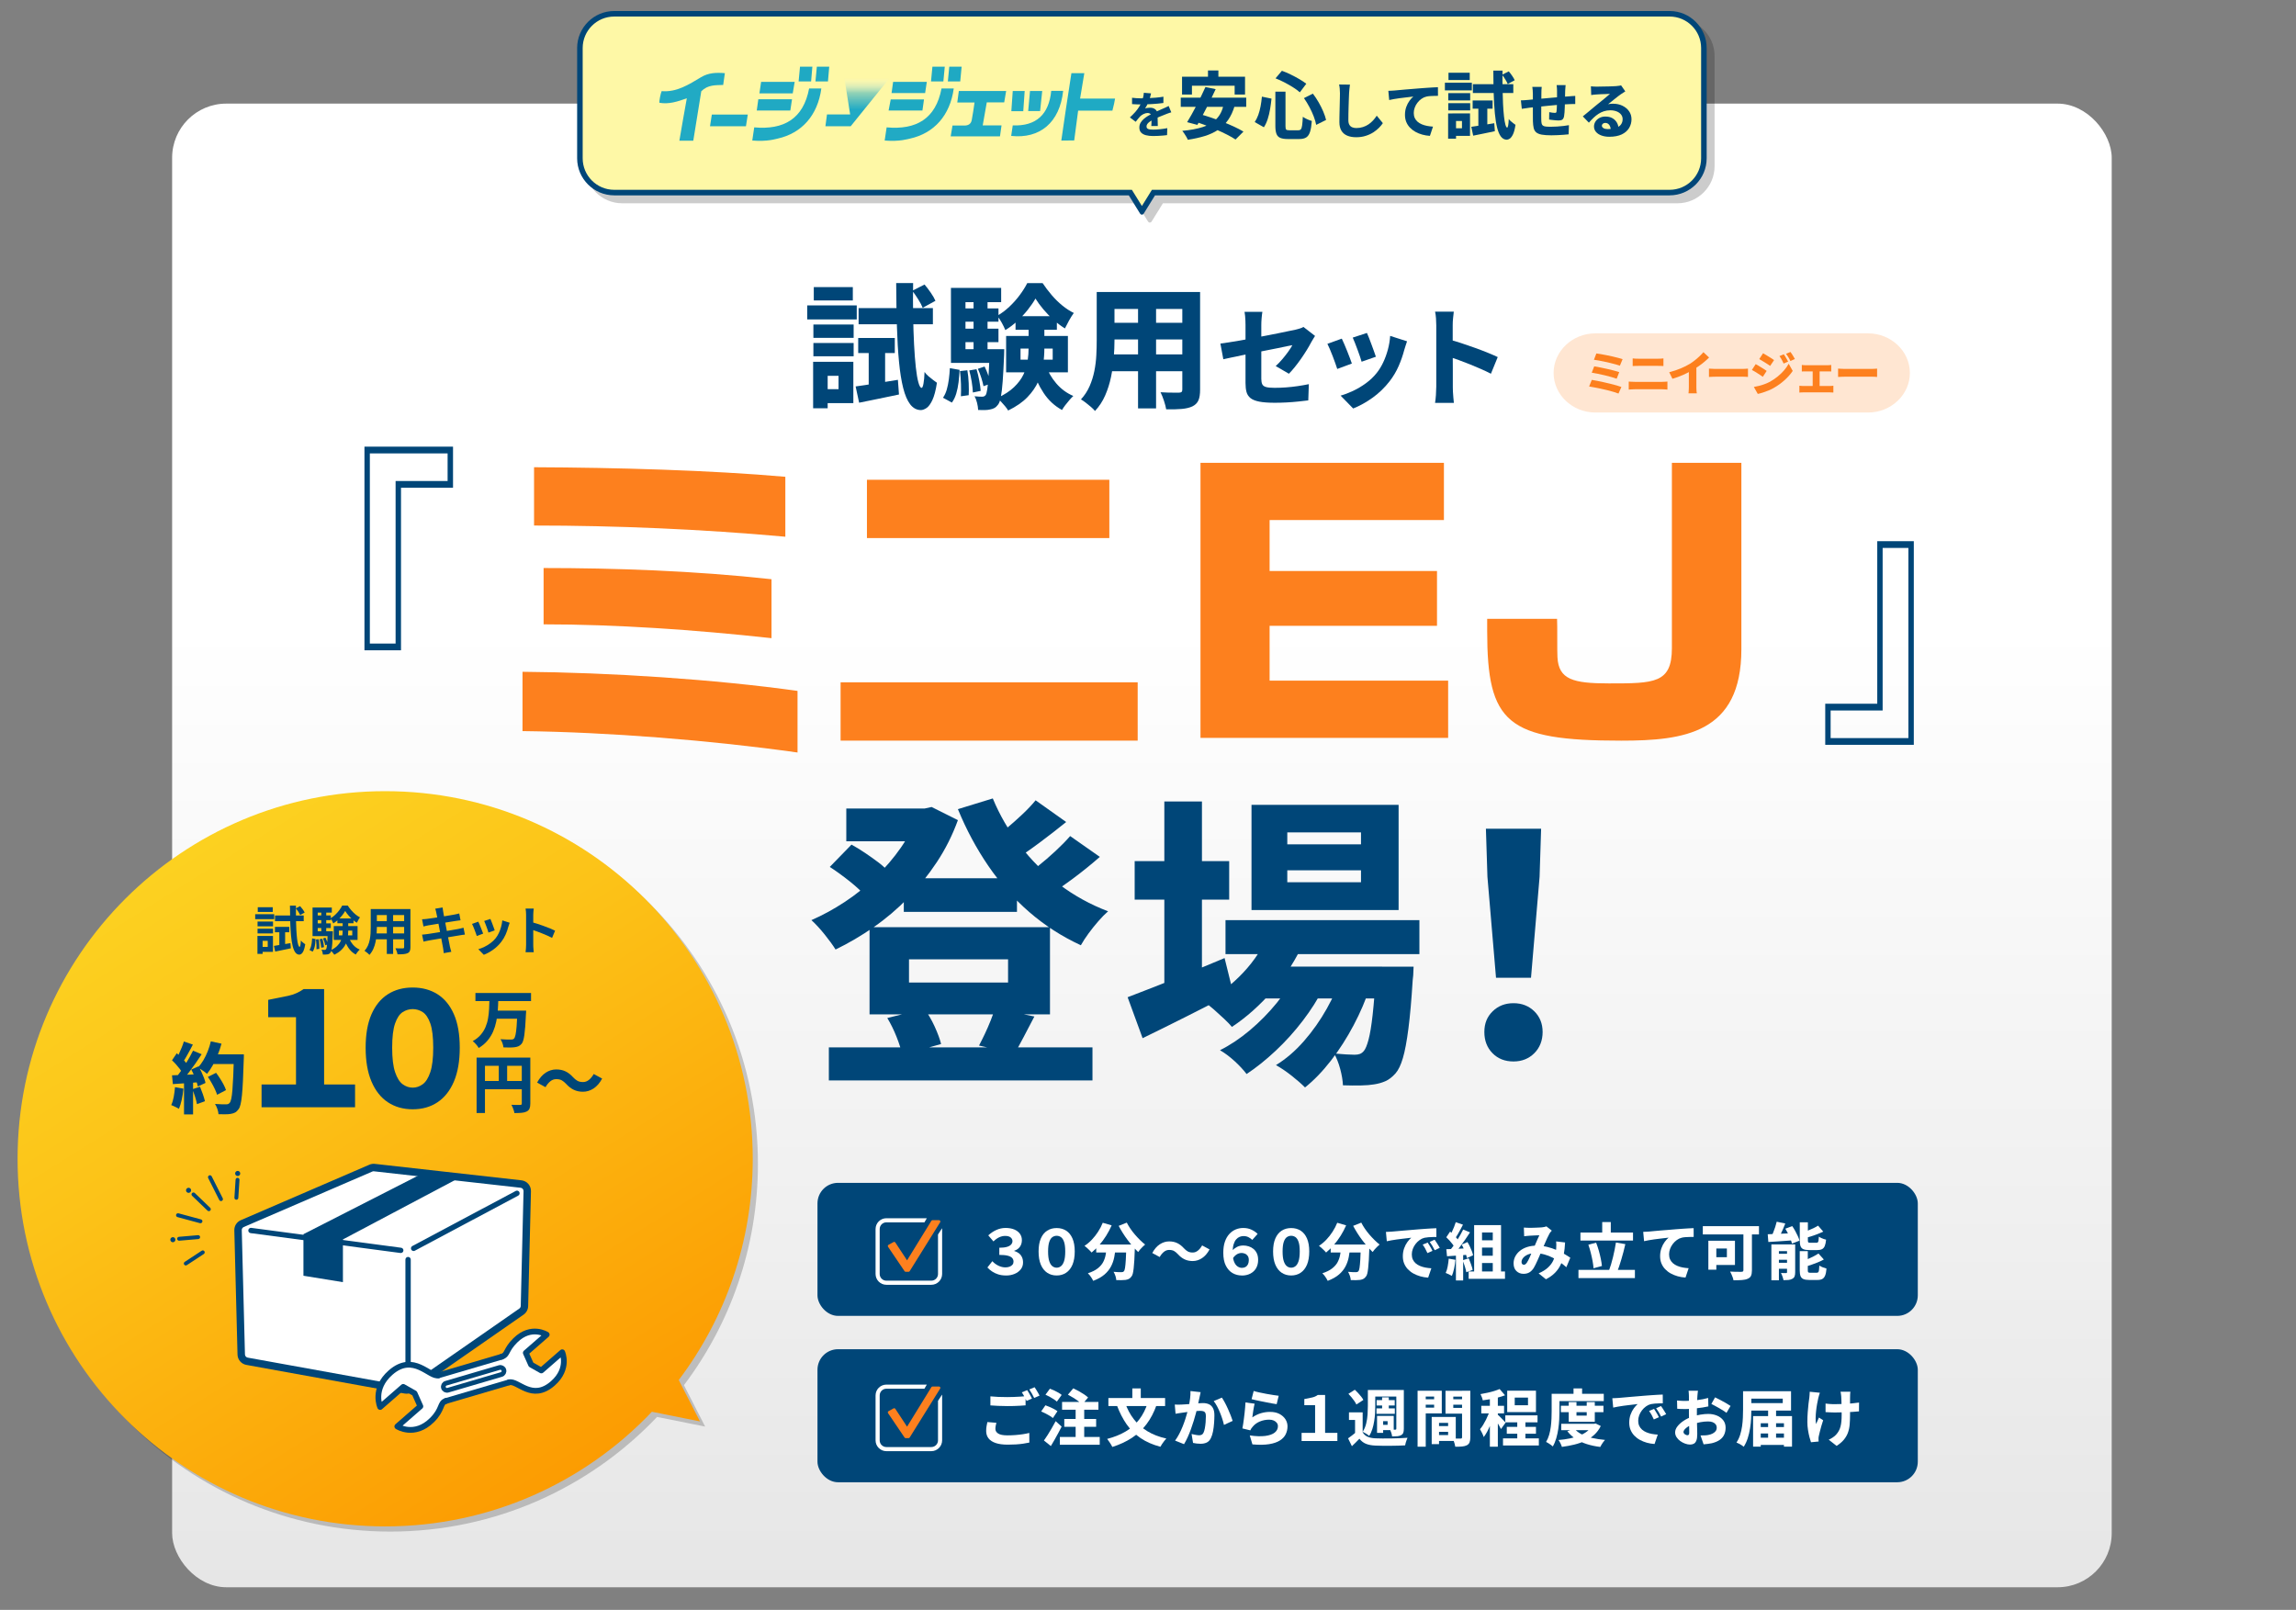 <?xml version="1.0" encoding="UTF-8"?>
<svg xmlns="http://www.w3.org/2000/svg" xmlns:xlink="http://www.w3.org/1999/xlink" viewBox="0 0 870 610">
  <rect x="0" y="0" width="870" height="610" fill="#808080" stroke="none"/>
  <defs>
    <style>
      .cls-1 {
        clip-path: url(#clippath);
      }

      .cls-2, .cls-3, .cls-4, .cls-5, .cls-6, .cls-7, .cls-8, .cls-9, .cls-10, .cls-11, .cls-12, .cls-13, .cls-14, .cls-15, .cls-16, .cls-17, .cls-18, .cls-19, .cls-20, .cls-21, .cls-22, .cls-23 {
        stroke-width: 0px;
      }

      .cls-2, .cls-24, .cls-25 {
        fill: none;
      }

      .cls-3 {
        fill: url(#_名称未設定グラデーション_11);
      }

      .cls-26 {
        stroke: #fd801e;
        stroke-width: 1.02px;
      }

      .cls-26, .cls-24, .cls-25 {
        stroke-linecap: round;
        stroke-linejoin: round;
      }

      .cls-26, .cls-22 {
        fill: #fd801e;
      }

      .cls-4 {
        fill: url(#_新規グラデーションスウォッチ_4);
      }

      .cls-5 {
        fill: url(#_名称未設定グラデーション_311);
      }

      .cls-27 {
        clip-path: url(#clippath-1);
      }

      .cls-24 {
        stroke-width: 1.79px;
      }

      .cls-24, .cls-25 {
        stroke: #004678;
      }

      .cls-25 {
        stroke-width: 2.18px;
      }

      .cls-28 {
        isolation: isolate;
      }

      .cls-29 {
        mix-blend-mode: multiply;
        opacity: .2;
      }

      .cls-7 {
        fill: #24abc5;
      }

      .cls-8 {
        fill: #21aac4;
      }

      .cls-9 {
        fill: #21aac5;
      }

      .cls-10 {
        fill: #1faac4;
      }

      .cls-11 {
        fill: #1fa9c3;
      }

      .cls-12 {
        fill: #1ea9c4;
      }

      .cls-13 {
        fill: #1ea9c2;
      }

      .cls-14 {
        fill: #20a9c3;
      }

      .cls-15 {
        fill: #20aac4;
      }

      .cls-16 {
        fill: #20aac5;
      }

      .cls-17 {
        fill: #22abc4;
      }

      .cls-18 {
        fill: #9bdbdb;
      }

      .cls-19 {
        fill: #fff;
      }

      .cls-20 {
        fill: #ffe6d2;
      }

      .cls-21 {
        fill: #fef8a6;
      }

      .cls-23 {
        fill: #004678;
      }
    </style>
    <linearGradient id="_名称未設定グラデーション_311" data-name="名称未設定グラデーション 311" x1="432.69" y1="42.1" x2="432.69" y2="602.04" gradientUnits="userSpaceOnUse">
      <stop offset="0" stop-color="#fff"/>
      <stop offset=".35" stop-color="#fff"/>
      <stop offset="1" stop-color="#e6e6e6"/>
    </linearGradient>
    <linearGradient id="_名称未設定グラデーション_11" data-name="名称未設定グラデーション 11" x1="325.03" y1="2601.42" x2="325.03" y2="2619.94" gradientTransform="translate(0 2649.28) scale(1 -1)" gradientUnits="userSpaceOnUse">
      <stop offset=".34" stop-color="#20aac5"/>
      <stop offset=".68" stop-color="#20aac5" stop-opacity=".5"/>
      <stop offset="1" stop-color="#fff" stop-opacity="0"/>
    </linearGradient>
    <linearGradient id="_新規グラデーションスウォッチ_4" data-name="新規グラデーションスウォッチ 4" x1="228.88" y1="571.63" x2="69.3" y2="316.58" gradientUnits="userSpaceOnUse">
      <stop offset="0" stop-color="#fc9900"/>
      <stop offset=".09" stop-color="#fc9e03"/>
      <stop offset=".68" stop-color="#fcc318"/>
      <stop offset="1" stop-color="#fcd221"/>
    </linearGradient>
    <clipPath id="clippath">
      <polygon class="cls-2" points="351.81 523.57 350.03 526.63 335.33 528.7 334.54 535.71 339.57 545.67 346.77 546.66 355.06 531.37 358.32 526.34 359.01 550.6 330.5 550.31 330.4 523.48 341.45 522.39 351.81 523.57"/>
    </clipPath>
    <clipPath id="clippath-1">
      <polygon class="cls-2" points="351.81 460.54 350.03 463.6 335.33 465.67 334.54 472.67 339.57 482.63 346.77 483.62 355.06 468.33 358.32 463.3 359.01 487.57 330.5 487.27 330.4 460.44 341.45 459.36 351.81 460.54"/>
    </clipPath>
  </defs>
  <g class="cls-28">
    <g id="_レイヤー_1" data-name="レイヤー 1">
      <rect class="cls-5" x="65.22" y="39.26" width="734.95" height="562.17" rx="20.52" ry="20.52"/>
      <g>
        <path class="cls-23" d="m305.87,115.73h18.77v5.3h-18.77v-5.3Zm2.24,21.37h5.51v17.6h-5.51v-17.6Zm.1-14.13h15.25v5.05h-15.25v-5.05Zm0,6.99h15.25v5.05h-15.25v-5.05Zm.15-21.17h14.79v5.05h-14.79v-5.05Zm2.75,28.3h12.24v15.66h-12.24v-5.3h6.63v-5.05h-6.63v-5.3Zm13.11,9.33c2.07-.27,4.52-.64,7.34-1.1,2.82-.46,5.71-.93,8.67-1.4l.41,5.56c-2.58.54-5.19,1.09-7.83,1.63s-5.06,1.04-7.27,1.48l-1.33-6.17Zm.97-18.36h13.87v5.71h-13.87v-5.71Zm.15-11.32h28.15v6.12h-28.15v-6.12Zm3.83,13.51h6.22v17.03l-6.22,1.12v-18.16Zm10.4-23h6.43c-.07,4.32-.07,8.45,0,12.39.07,3.94.19,7.57.36,10.89.17,3.31.39,6.2.66,8.64.27,2.45.59,4.35.97,5.71.37,1.36.78,2.06,1.22,2.09.27,0,.51-.53.71-1.58.2-1.05.34-2.53.41-4.44.34.51.82,1.03,1.43,1.56.61.53,1.23,1.03,1.86,1.5.63.48,1.1.82,1.4,1.02-.44,2.89-1.02,5.08-1.73,6.58s-1.46,2.5-2.24,3.01c-.78.51-1.5.77-2.14.77-1.6-.03-2.94-.77-4.03-2.19-1.09-1.43-1.97-3.49-2.65-6.2-.68-2.7-1.21-6.01-1.58-9.92-.38-3.91-.64-8.36-.79-13.36s-.25-10.49-.28-16.47Zm6.12,2.91l4.64-2.35c.78.92,1.57,1.96,2.37,3.11.8,1.16,1.38,2.18,1.76,3.06l-4.84,2.65c-.34-.88-.89-1.94-1.66-3.16-.77-1.22-1.52-2.33-2.27-3.31Z"/>
        <path class="cls-23" d="m359.93,139.49l3.67.66c-.07,1.6-.2,3.16-.38,4.69-.19,1.53-.48,2.95-.87,4.26-.39,1.31-.94,2.46-1.66,3.44l-3.37-1.84c.61-.88,1.09-1.91,1.43-3.09s.6-2.46.79-3.88c.19-1.41.31-2.83.38-4.26Zm.41-30.4h19.02v5.41h-13.52v21.42h-5.51v-26.83Zm0,23.21h17.59v5.2h-17.59v-5.2Zm3.16-15.45h14.84v5.05h-14.84v-5.05Zm0,7.7h14.84v5.1h-14.84v-5.1Zm.25,16.06l2.8-.31c.27,1.5.44,3.13.51,4.9.07,1.77.07,3.28,0,4.54l-2.96.41c.07-1.29.08-2.82.03-4.59-.05-1.77-.18-3.42-.38-4.95Zm3.52-.25l2.75-.46c.41,1.33.76,2.75,1.04,4.28.29,1.53.47,2.84.54,3.93l-2.96.61c-.04-1.12-.18-2.46-.43-4.03-.25-1.56-.57-3.01-.94-4.33Zm1.63-28.1h5.3v22.95h-5.3v-22.95Zm6.07,20.04h5.56c0,1.12-.02,1.85-.05,2.19-.17,4.08-.35,7.4-.54,9.97-.19,2.57-.42,4.54-.69,5.92-.27,1.38-.61,2.34-1.02,2.88-.44.61-.91,1.05-1.4,1.33-.49.27-1.05.46-1.66.56-.54.14-1.22.21-2.01.23-.8.02-1.64,0-2.52-.03-.03-.82-.17-1.72-.41-2.7-.24-.99-.56-1.82-.97-2.5.61.07,1.16.11,1.66.13.49.02.89.03,1.2.03s.56-.04.76-.13c.2-.08.41-.25.61-.48.24-.37.44-1.11.61-2.22.17-1.1.33-2.8.48-5.07.15-2.28.28-5.32.38-9.13v-.97Zm-4.44,7.45l2.55-.87c.51,1.02.98,2.13,1.4,3.34.42,1.21.72,2.25.89,3.14l-2.7.97c-.17-.88-.45-1.95-.84-3.19-.39-1.24-.83-2.37-1.3-3.39Zm21.83-26.62c-.75,1.33-1.71,2.73-2.88,4.21s-2.49,2.9-3.95,4.26c-1.46,1.36-2.99,2.52-4.59,3.47-.31-.78-.76-1.71-1.35-2.78-.6-1.07-1.17-1.95-1.71-2.63,1.6-.92,3.13-2.07,4.59-3.44s2.78-2.86,3.95-4.44c1.17-1.58,2.12-3.09,2.83-4.51h5.81c1.02,1.53,2.16,3.03,3.42,4.51,1.26,1.48,2.61,2.81,4.05,3.98s2.9,2.12,4.36,2.83c-.58.78-1.17,1.73-1.79,2.83-.61,1.1-1.14,2.12-1.58,3.03-1.43-.88-2.84-1.95-4.23-3.19-1.39-1.24-2.7-2.58-3.9-4-1.21-1.43-2.22-2.81-3.03-4.13Zm-2.6,8.92h5.97v9.84c0,2.07-.15,4.18-.46,6.32-.31,2.14-.93,4.26-1.86,6.35-.94,2.09-2.3,4.07-4.11,5.94-1.8,1.87-4.23,3.55-7.29,5.05-.27-.48-.66-1.01-1.15-1.61-.49-.6-1-1.17-1.53-1.73s-1.01-1.03-1.45-1.4c2.65-1.22,4.77-2.59,6.35-4.11,1.58-1.51,2.77-3.1,3.57-4.77.8-1.67,1.33-3.37,1.58-5.1.25-1.73.38-3.42.38-5.05v-9.74Zm-8.52,5.25h23.41v13.77h-23.41v-13.77Zm3.57-7.5h15.66v5.15h-15.66v-5.15Zm1.89,12.29v4.18h12.19v-4.18h-12.19Zm9.49,6.12c.88,2.58,2.23,4.93,4.03,7.04,1.8,2.11,3.96,3.71,6.48,4.79-.44.41-.94.93-1.48,1.56-.54.63-1.07,1.27-1.58,1.94s-.92,1.27-1.22,1.81c-2.82-1.53-5.15-3.69-6.99-6.48s-3.28-5.92-4.33-9.38l5.1-1.27Z"/>
        <path class="cls-23" d="m415.57,110.63h6.73v18.31c0,2.04-.09,4.26-.28,6.66s-.54,4.82-1.04,7.27c-.51,2.45-1.25,4.78-2.22,6.99-.97,2.21-2.25,4.16-3.85,5.87-.34-.44-.84-.95-1.51-1.53-.66-.58-1.34-1.13-2.04-1.66-.7-.53-1.28-.93-1.76-1.2,1.39-1.53,2.49-3.21,3.29-5.05s1.39-3.75,1.79-5.74c.39-1.99.64-3.98.74-5.97.1-1.99.15-3.88.15-5.69v-18.26Zm3.88,23.66h31.26v6.38h-31.26v-6.38Zm.05-23.66h30.8v6.43h-30.8v-6.43Zm0,11.68h30.96v6.32h-30.96v-6.32Zm11.73-9.13h6.83v41.56h-6.83v-41.56Zm16.78-2.55h6.73v37.03c0,1.73-.21,3.09-.64,4.05-.43.97-1.18,1.73-2.27,2.27-1.09.51-2.44.83-4.05.97-1.62.14-3.58.19-5.89.15-.14-.88-.42-1.96-.84-3.24s-.86-2.35-1.3-3.24c.92.07,1.85.11,2.8.13.95.02,1.8.03,2.55.03h1.58c.47,0,.81-.08,1.02-.25.2-.17.3-.48.3-.92v-36.98Z"/>
        <path class="cls-23" d="m498.31,127.26c-.19.3-.42.68-.7,1.13-.27.45-.52.87-.74,1.25-.44.85-.99,1.82-1.66,2.91-.67,1.09-1.4,2.21-2.19,3.34s-1.59,2.2-2.4,3.2c-.81,1-1.55,1.84-2.23,2.52l-5-2.91c.88-.79,1.72-1.67,2.54-2.64.82-.97,1.56-1.92,2.23-2.85s1.18-1.74,1.54-2.42c-.41.05-1.09.18-2.05.39s-2.1.44-3.42.72c-1.33.27-2.77.56-4.35.86-1.57.3-3.16.62-4.76.94-1.6.33-3.14.64-4.61.94-1.48.3-2.82.58-4.02.84-1.2.26-2.19.47-2.95.64l-1.11-5.94c.82-.11,1.87-.26,3.14-.45,1.27-.19,2.69-.42,4.26-.7,1.57-.27,3.21-.57,4.92-.9,1.71-.33,3.39-.65,5.04-.96,1.65-.31,3.21-.62,4.67-.92,1.46-.3,2.75-.57,3.85-.8,1.11-.23,1.93-.4,2.48-.51.63-.16,1.21-.32,1.74-.47.53-.15.99-.35,1.37-.59l4.39,3.4Zm-26.36,17.92v-22.06c0-.46-.01-1-.04-1.62-.03-.62-.07-1.22-.12-1.82-.06-.6-.12-1.11-.21-1.52h6.76c-.11.63-.21,1.43-.29,2.4s-.12,1.82-.12,2.56v20.46c0,.82.12,1.48.35,1.99.23.51.7.86,1.42,1.07.71.21,1.79.31,3.24.31s2.87-.05,4.35-.16c1.48-.11,2.95-.27,4.43-.49,1.48-.22,2.88-.46,4.22-.74l-.21,6.15c-1.09.14-2.36.28-3.79.43-1.44.15-2.92.27-4.45.35-1.53.08-3.01.12-4.43.12-2.43,0-4.39-.14-5.88-.43-1.49-.29-2.61-.74-3.36-1.35-.75-.62-1.25-1.39-1.5-2.32-.25-.93-.37-2.04-.37-3.32Z"/>
        <path class="cls-23" d="m508.44,128.33c.27.57.59,1.26.94,2.07.36.81.71,1.67,1.07,2.58.35.92.7,1.79,1.02,2.62.33.83.59,1.55.78,2.15l-5.54,2.05c-.16-.55-.4-1.26-.72-2.13-.31-.87-.66-1.79-1.02-2.75-.37-.96-.73-1.85-1.09-2.69-.36-.83-.66-1.48-.9-1.95l5.45-1.97Zm24.72.98c-.25.74-.45,1.36-.62,1.87-.16.51-.31.99-.45,1.46-.52,2-1.22,4.01-2.11,6.05-.89,2.04-2.03,3.96-3.42,5.76-1.91,2.46-4.09,4.56-6.52,6.29s-4.87,3.08-7.3,4.04l-4.76-4.88c1.48-.41,3.05-1.01,4.74-1.8,1.68-.79,3.31-1.76,4.88-2.91,1.57-1.15,2.92-2.43,4.04-3.85.93-1.15,1.76-2.49,2.48-4.02.72-1.53,1.32-3.16,1.78-4.88.46-1.72.75-3.44.86-5.17l6.4,2.05Zm-15.21-3.16c.22.44.48,1.07.8,1.89.31.82.64,1.69.98,2.6.34.92.66,1.78.94,2.58s.51,1.46.68,1.95l-5.41,1.89c-.14-.52-.34-1.18-.62-1.97-.27-.79-.57-1.63-.9-2.52-.33-.89-.66-1.75-.98-2.58-.33-.83-.62-1.52-.86-2.07l5.37-1.76Z"/>
        <path class="cls-23" d="m544.23,146.7v-23.49c0-.76-.03-1.63-.1-2.58-.07-.96-.18-1.8-.35-2.54h7.09c-.08.74-.17,1.55-.27,2.44-.1.89-.14,1.78-.14,2.69v7.13c0,1.59,0,3.21.02,4.88.01,1.67.02,3.27.02,4.82v6.66c0,.38.01.93.04,1.64.03.71.08,1.46.16,2.23.08.78.15,1.47.2,2.07h-7.13c.14-.82.25-1.8.33-2.95s.12-2.15.12-2.99Zm4.92-18.04c1.37.36,2.9.81,4.59,1.37,1.69.56,3.42,1.16,5.17,1.78,1.75.63,3.38,1.25,4.9,1.87,1.52.62,2.75,1.16,3.71,1.62l-2.58,6.31c-1.15-.6-2.41-1.2-3.79-1.8-1.38-.6-2.77-1.19-4.18-1.76-1.41-.57-2.78-1.1-4.12-1.58-1.34-.48-2.57-.91-3.69-1.29v-6.52Z"/>
      </g>
      <g>
        <g>
          <g class="cls-29">
            <path class="cls-6" d="m431.31,75.97h-195.59c-7.16,0-12.98-5.82-12.98-12.98V21.2c0-7.16,5.82-12.98,12.98-12.98h399.94c7.16,0,12.98,5.82,12.98,12.98v41.79c0,7.16-5.82,12.98-12.98,12.98h-195.59l-4.38,7.07-4.39-7.07Z"/>
            <path class="cls-6" d="m635.66,9.27c6.58,0,11.93,5.35,11.93,11.93v41.79c0,6.58-5.35,11.93-11.93,11.93h-196.17l-.62,1-3.18,5.13-3.18-5.13-.62-1h-196.17c-6.58,0-11.93-5.35-11.93-11.93V21.2c0-6.58,5.35-11.93,11.93-11.93h399.94m0-2.1H235.72c-7.72,0-14.03,6.31-14.03,14.03v41.79c0,7.72,6.31,14.03,14.03,14.03h195l4.23,6.83c.2.33.47.49.74.49s.54-.16.74-.49l4.23-6.83h195c7.72,0,14.03-6.31,14.03-14.03V21.2c0-7.72-6.31-14.03-14.03-14.03h0Z"/>
          </g>
          <g>
            <path class="cls-21" d="m428.31,72.97h-195.59c-7.16,0-12.98-5.82-12.98-12.98V18.2c0-7.16,5.82-12.98,12.98-12.98h399.94c7.16,0,12.98,5.82,12.98,12.98v41.79c0,7.16-5.82,12.98-12.98,12.98h-195.59l-4.38,7.07-4.39-7.07Z"/>
            <path class="cls-23" d="m632.66,6.27c6.58,0,11.93,5.35,11.93,11.93v41.79c0,6.58-5.35,11.93-11.93,11.93h-196.17l-.62,1-3.18,5.13-3.18-5.13-.62-1h-196.17c-6.58,0-11.93-5.35-11.93-11.93V18.2c0-6.58,5.35-11.93,11.93-11.93h399.94m0-2.1H232.72c-7.72,0-14.03,6.31-14.03,14.03v41.79c0,7.72,6.31,14.03,14.03,14.03h195l4.23,6.83c.2.33.47.49.74.49s.54-.16.74-.49l4.23-6.83h195c7.72,0,14.03-6.31,14.03-14.03V18.2c0-7.72-6.31-14.03-14.03-14.03h0Z"/>
          </g>
        </g>
        <g>
          <g>
            <path class="cls-23" d="m436.15,35.39c-.07.35-.18.79-.32,1.33-.14.54-.34,1.15-.61,1.83-.17.42-.38.86-.61,1.33-.24.46-.47.87-.71,1.22.14-.06.33-.11.57-.16s.49-.07.74-.09c.25-.02.47-.03.66-.03.79,0,1.45.23,1.98.69s.79,1.14.79,2.05c0,.25,0,.55,0,.91,0,.36.01.73.02,1.12,0,.38.02.77.03,1.14.01.38.02.72.02,1.01h-2.46c.02-.21.04-.45.05-.73.01-.27.02-.57.03-.88s.01-.62.02-.91,0-.57,0-.83c0-.61-.16-1.02-.46-1.25-.31-.22-.65-.33-1.01-.33-.5,0-1,.13-1.53.38-.52.25-.96.55-1.3.88-.27.29-.55.6-.82.94-.27.34-.57.72-.89,1.14l-2.2-1.66c.77-.71,1.45-1.4,2.04-2.06.59-.67,1.09-1.35,1.52-2.05.42-.69.77-1.4,1.04-2.12.17-.51.32-1.03.45-1.56s.2-1.05.22-1.54l2.72.22Zm-7.2,1.66c.48.06,1.04.11,1.66.15.62.04,1.17.06,1.66.06.82,0,1.72-.02,2.7-.06.98-.04,1.97-.1,2.99-.19,1.01-.09,1.97-.21,2.89-.37l-.02,2.38c-.66.1-1.37.18-2.15.25-.78.07-1.56.12-2.35.17-.79.04-1.55.07-2.27.09s-1.36.03-1.92.03c-.25,0-.55,0-.92,0s-.75-.02-1.14-.05c-.4-.02-.77-.05-1.12-.07v-2.38Zm14.88,5.51c-.2.05-.44.12-.73.22s-.57.2-.87.31c-.29.11-.55.21-.77.31-.58.22-1.27.5-2.08.83-.8.33-1.63.72-2.5,1.16-.55.27-1,.55-1.36.82-.36.27-.63.55-.81.82s-.27.57-.27.89c0,.22.05.41.14.57.09.16.24.28.45.37.2.09.46.16.78.2s.7.06,1.14.06c.8,0,1.7-.05,2.67-.16.97-.1,1.87-.24,2.69-.4l-.09,2.64c-.38.05-.88.1-1.5.16-.61.06-1.25.1-1.92.13-.66.03-1.3.05-1.91.05-.99,0-1.88-.1-2.65-.3-.78-.2-1.39-.53-1.84-1-.45-.46-.68-1.1-.68-1.91,0-.67.15-1.27.46-1.8s.71-1.02,1.21-1.45c.5-.43,1.04-.82,1.62-1.17s1.15-.66,1.71-.93c.57-.3,1.08-.55,1.52-.74s.85-.38,1.23-.55c.38-.17.75-.33,1.11-.49.38-.16.76-.33,1.13-.5.37-.17.73-.35,1.11-.54l1,2.4Z"/>
            <path class="cls-23" d="m447.41,37.01h24.81v3.47h-24.81v-3.47Zm.5-7.94h23.86v6.74h-3.94v-3.33h-16.18v3.33h-3.75v-6.74Zm15.76,10.43l4.19.53c-.63,2.13-1.46,3.94-2.5,5.42-1.04,1.49-2.29,2.73-3.77,3.72-1.48.99-3.18,1.78-5.09,2.37-1.92.59-4.06,1.06-6.42,1.42-.11-.31-.29-.68-.54-1.1-.25-.42-.51-.83-.78-1.25-.27-.42-.52-.76-.76-1.04,3.01-.26,5.6-.74,7.76-1.44,2.15-.7,3.9-1.74,5.23-3.12,1.33-1.38,2.23-3.21,2.69-5.51Zm-6.91-6.52l3.88.8c-.52,1.15-1.08,2.33-1.68,3.54-.6,1.21-1.21,2.42-1.83,3.63-.62,1.21-1.22,2.36-1.8,3.44-.58,1.08-1.12,2.06-1.62,2.93l-3.88-1.03c.54-.87,1.11-1.85,1.71-2.93.6-1.08,1.21-2.21,1.83-3.4.62-1.18,1.22-2.38,1.8-3.58.58-1.2,1.11-2.34,1.6-3.41Zm-4.72,12.85l2.69-2.55c1.31.35,2.72.78,4.22,1.29,1.5.51,3,1.06,4.5,1.65,1.5.59,2.92,1.2,4.26,1.82,1.34.62,2.49,1.23,3.46,1.82l-3,3c-.85-.57-1.91-1.18-3.18-1.83-1.27-.65-2.64-1.29-4.11-1.93-1.47-.64-2.97-1.24-4.5-1.8-1.53-.56-2.97-1.05-4.34-1.46Zm5.69-19.12h3.94v5.22h-3.94v-5.22Z"/>
            <path class="cls-23" d="m478.16,36.62l3.64.75c-.13,1.29-.31,2.6-.53,3.93-.22,1.32-.52,2.58-.9,3.77-.38,1.19-.86,2.24-1.46,3.15l-3.47-1.97c.54-.8.98-1.7,1.35-2.71.36-1.01.65-2.1.87-3.27.22-1.17.39-2.39.5-3.65Zm5.11-1.89h3.83v13.07c0,.67.08,1.09.25,1.28.17.19.56.28,1.19.28h3.41c.44,0,.77-.13.99-.39.21-.26.37-.76.47-1.5.1-.74.19-1.81.26-3.22.42.31.98.62,1.65.93.68.31,1.26.52,1.76.65-.13,1.72-.35,3.08-.67,4.09-.32,1.01-.8,1.72-1.44,2.14s-1.54.62-2.69.62h-4.27c-1.24,0-2.2-.15-2.89-.44s-1.17-.8-1.44-1.51-.42-1.69-.42-2.93v-13.07Zm.06-5.05l2.41-2.86c1.09.39,2.21.86,3.34,1.42,1.14.55,2.22,1.13,3.25,1.73,1.03.6,1.91,1.19,2.65,1.76l-2.44,3.25c-.7-.63-1.56-1.26-2.58-1.9s-2.1-1.26-3.25-1.86c-1.15-.6-2.28-1.11-3.39-1.54Zm10.77,7.49l3.38-1.69c.78,1.02,1.5,2.11,2.18,3.29.67,1.17,1.26,2.34,1.75,3.5.49,1.16.85,2.22,1.07,3.18l-3.75,1.86c-.17-.94-.48-2.01-.93-3.19-.45-1.18-1-2.38-1.65-3.59-.65-1.21-1.33-2.33-2.05-3.34Z"/>
            <path class="cls-23" d="m511.52,32.05c-.08.51-.14,1.06-.2,1.66-.05.6-.1,1.14-.13,1.63-.03.6-.06,1.34-.09,2.22-.03.88-.06,1.81-.09,2.77-.03.97-.05,1.91-.07,2.82-.02.91-.02,1.71-.02,2.38,0,.75.13,1.35.4,1.78.27.44.63.75,1.08.93.45.18.96.28,1.53.28.9,0,1.74-.13,2.52-.38.77-.25,1.48-.59,2.1-1.01.63-.42,1.2-.92,1.72-1.48s.99-1.17,1.4-1.82l2.32,2.83c-.37.55-.85,1.13-1.45,1.75-.6.61-1.32,1.19-2.16,1.74-.84.54-1.81.99-2.9,1.33-1.09.35-2.29.52-3.61.52s-2.41-.2-3.37-.6c-.96-.4-1.69-1.02-2.21-1.87-.51-.85-.77-1.94-.77-3.25,0-.6,0-1.3.02-2.09.01-.8.03-1.63.06-2.5.02-.87.04-1.72.06-2.55.01-.84.03-1.59.05-2.25.01-.67.02-1.18.02-1.53,0-.6-.03-1.18-.08-1.75-.05-.57-.13-1.1-.24-1.59l4.09.05Z"/>
            <path class="cls-23" d="m526.06,34.42c.46-.02.9-.03,1.33-.06.43-.02.75-.04.97-.06.51-.05,1.11-.1,1.81-.17.7-.07,1.47-.14,2.32-.21.85-.07,1.76-.14,2.73-.22s1.98-.16,3.04-.25c.78-.06,1.58-.12,2.38-.17.8-.05,1.58-.1,2.31-.15.74-.05,1.37-.08,1.91-.09l.02,3.27c-.4,0-.87,0-1.4.02-.54.02-1.07.04-1.6.07-.53.03-1.01.1-1.44.21-.64.15-1.25.44-1.83.85-.58.41-1.08.9-1.52,1.47-.44.57-.78,1.18-1.02,1.85-.25.67-.37,1.35-.37,2.04s.13,1.35.38,1.9c.25.54.61,1.01,1.06,1.4.45.39.98.72,1.6.98.61.26,1.28.46,2,.6.72.14,1.47.23,2.25.28l-1.17,3.5c-1-.06-1.96-.22-2.9-.48-.94-.26-1.8-.61-2.59-1.05-.79-.44-1.48-.97-2.08-1.6s-1.06-1.35-1.39-2.15c-.33-.81-.49-1.71-.49-2.7,0-1.07.16-2.06.49-2.97.33-.9.74-1.69,1.23-2.36.49-.67.97-1.19,1.45-1.58-.43.05-.93.1-1.5.17s-1.18.14-1.85.22c-.67.08-1.34.16-2.02.25-.68.09-1.35.2-2,.31-.65.12-1.25.23-1.78.36l-.32-3.47Z"/>
            <path class="cls-23" d="m547.5,31.35h10.21v2.89h-10.21v-2.89Zm1.22,11.63h3v9.57h-3v-9.57Zm.06-7.69h8.3v2.75h-8.3v-2.75Zm0,3.8h8.3v2.75h-8.3v-2.75Zm.08-11.52h8.05v2.75h-8.05v-2.75Zm1.5,15.4h6.66v8.52h-6.66v-2.89h3.61v-2.75h-3.61v-2.89Zm7.13,5.08c1.13-.15,2.46-.35,4-.6,1.54-.25,3.11-.5,4.72-.76l.22,3.02c-1.41.3-2.83.59-4.26.89-1.43.3-2.75.56-3.95.8l-.72-3.36Zm.53-9.99h7.55v3.11h-7.55v-3.11Zm.08-6.16h15.32v3.33h-15.32v-3.33Zm2.08,7.35h3.39v9.27l-3.39.61v-9.88Zm5.66-12.51h3.5c-.04,2.35-.04,4.6,0,6.74.04,2.15.1,4.12.19,5.92.09,1.8.21,3.37.36,4.7s.32,2.37.53,3.11c.2.74.43,1.12.67,1.14.15,0,.28-.29.39-.86.11-.57.18-1.38.22-2.41.18.28.44.56.78.85.33.29.67.56,1.01.82.34.26.6.44.76.55-.24,1.57-.55,2.77-.94,3.58s-.8,1.36-1.22,1.64c-.43.28-.81.42-1.17.42-.87-.02-1.6-.42-2.19-1.19-.59-.78-1.07-1.9-1.44-3.37s-.66-3.27-.86-5.4c-.2-2.13-.35-4.55-.43-7.27s-.13-5.71-.15-8.96Zm3.33,1.58l2.53-1.28c.43.5.86,1.06,1.29,1.69.43.63.75,1.18.96,1.67l-2.64,1.44c-.18-.48-.49-1.05-.9-1.72s-.83-1.27-1.24-1.8Z"/>
            <path class="cls-23" d="m576.28,38.03c.32,0,.75-.02,1.28-.05.53-.03,1.11-.08,1.74-.14.46-.05,1.14-.11,2.04-.2.9-.08,1.92-.18,3.06-.28,1.14-.1,2.33-.21,3.57-.32,1.23-.11,2.42-.22,3.56-.31,1.14-.09,2.15-.17,3.03-.23.32-.03.7-.06,1.13-.09.43-.03.83-.05,1.2-.07v3.08c-.14-.02-.35-.02-.64-.01-.29,0-.59.02-.91.02-.31,0-.58.02-.79.03-.58.02-1.3.05-2.15.11-.85.06-1.76.13-2.74.22-.97.08-1.97.18-2.98.28-1.01.1-1.98.2-2.9.3-.92.1-1.75.19-2.5.26-.74.08-1.33.14-1.76.18-.23.03-.54.08-.92.14-.38.06-.76.12-1.12.16s-.64.08-.84.12l-.35-3.22Zm7.91-5.11c-.05.41-.08.81-.1,1.18-.02.38-.03.83-.03,1.37,0,.38,0,.91-.01,1.59s-.02,1.41-.02,2.2c0,.79-.02,1.59-.02,2.39s-.01,1.54-.01,2.2,0,1.19.02,1.59c.01.55.06,1,.13,1.33.07.34.22.6.45.79.23.19.58.32,1.06.38.47.06,1.13.09,1.96.09.72,0,1.5-.03,2.35-.08s1.66-.13,2.46-.22,1.49-.19,2.07-.3l-.12,3.47c-.51.06-1.13.12-1.89.17-.75.05-1.53.1-2.35.14-.81.04-1.58.06-2.3.06-1.53,0-2.76-.09-3.68-.26s-1.61-.47-2.08-.87c-.47-.41-.78-.95-.94-1.63-.16-.68-.26-1.54-.29-2.56,0-.32,0-.76-.01-1.32,0-.56-.01-1.19-.01-1.89v-7.07c0-.52-.02-1-.06-1.45-.04-.44-.09-.87-.15-1.29h3.59Zm9.06-.67c-.02.11-.04.29-.06.54-.02.25-.04.52-.06.79-.02.28-.03.52-.05.74-.02.52-.03,1.01-.04,1.47s-.01.9-.02,1.31-.02.82-.03,1.22c-.02.69-.04,1.41-.06,2.16-.02.75-.06,1.45-.1,2.08-.05.64-.11,1.15-.18,1.53-.14.63-.37,1.05-.69,1.25-.32.21-.79.31-1.4.31-.26,0-.62-.02-1.08-.06-.46-.04-.92-.08-1.37-.14-.45-.05-.82-.1-1.12-.15l.05-2.81c.35.08.74.14,1.15.2s.73.08.94.08.37-.03.47-.09c.1-.06.16-.2.2-.41.05-.29.08-.65.09-1.07.02-.42.03-.89.05-1.39.02-.51.03-1.02.05-1.54v-3.82c0-.2,0-.44-.02-.72-.02-.28-.04-.56-.06-.84-.02-.28-.05-.49-.08-.64h3.43Z"/>
            <path class="cls-23" d="m602.82,32.7c.34.05.7.08,1.09.1.39.02.76.03,1.12.03.25,0,.61,0,1.1-.02.49-.02,1.04-.03,1.63-.03.6,0,1.2-.02,1.81-.03.61-.02,1.15-.03,1.64-.06.49-.02.87-.04,1.15-.06.51-.05.91-.09,1.22-.14s.54-.09.69-.14l1.59,2.28c-.28.17-.56.34-.84.52-.28.18-.56.36-.84.56-.32.21-.69.48-1.1.8-.41.32-.84.66-1.29,1.02-.45.36-.88.71-1.3,1.05s-.81.64-1.16.9c.35-.08.68-.13.98-.15.3-.02.61-.03.93-.03,1.3,0,2.48.25,3.53.76,1.05.51,1.89,1.2,2.51,2.08.62.88.93,1.9.93,3.05s-.3,2.3-.91,3.31c-.61,1.01-1.53,1.82-2.77,2.42-1.24.6-2.83.9-4.76.9-1.07,0-2.05-.16-2.92-.47-.87-.31-1.57-.76-2.08-1.35s-.77-1.28-.77-2.09c0-.64.18-1.25.54-1.83s.87-1.04,1.52-1.39c.65-.35,1.4-.53,2.24-.53,1.06,0,1.96.21,2.69.63.74.42,1.3.99,1.7,1.7.4.71.61,1.5.62,2.36l-2.97.37c-.02-.78-.21-1.42-.58-1.91-.37-.49-.86-.74-1.47-.74-.4,0-.72.11-.95.32-.24.21-.36.45-.36.71,0,.38.2.7.59.94.39.25.91.37,1.55.37,1.29,0,2.36-.15,3.21-.45.85-.3,1.48-.73,1.9-1.3.41-.57.62-1.24.62-2.02,0-.67-.21-1.26-.62-1.77-.41-.51-.97-.9-1.68-1.17s-1.49-.41-2.35-.41-1.68.12-2.42.36c-.74.24-1.43.56-2.07.98-.64.41-1.27.91-1.87,1.48-.61.58-1.2,1.2-1.78,1.87l-2.3-2.39c.38-.31.83-.67,1.33-1.08s1.02-.84,1.55-1.29,1.04-.87,1.52-1.27c.48-.4.89-.74,1.23-1.01.32-.26.69-.56,1.12-.9.42-.34.85-.69,1.29-1.06.44-.37.85-.72,1.25-1.05.4-.33.74-.62,1.01-.86-.23,0-.52.01-.86.03-.34.02-.71.04-1.1.05-.39,0-.79.02-1.18.03-.4.02-.77.03-1.13.06-.35.02-.65.04-.9.06-.32.02-.66.04-1.02.08-.36.04-.67.08-.93.13l-.11-3.31Z"/>
          </g>
          <g>
            <path class="cls-8" d="m250.73,34.53c5.69.48,10.27-2.5,14.9-5.27,2.82-1.7,5.75-1.81,9.04-1.54-.21,1.49-.43,2.87-.64,4.47-2.93.11-5.8-.11-8.3,2.39-.96,6.01-2.02,12.34-3.03,18.73h-5.27c.9-5.27,1.81-10.53,2.82-16.07-3.56,1.28-6.86,2.34-10.38,1.7-.11-.8.48-3.62.85-4.42Z"/>
            <path class="cls-10" d="m402.15,53.26c.37-2.98,2.93-19.85,3.83-25.54h4.89c-.53,3.09-1.01,6.17-1.6,9.63h13.25c0,.37-.64,3.3-1.01,4.58h-12.98c-.53,3.88-1.01,7.56-1.49,11.28-1.6.05-3.25.05-4.89.05Z"/>
            <path class="cls-8" d="m335.22,53.26c.27-1.6.48-3.19.74-5,11.17,1.01,18.62-3.19,20.8-14.74h4.63c-1.38,10.27-7.5,16.97-16.55,18.99-.69.11-3.78,1.22-9.63.74Z"/>
            <path class="cls-15" d="m369.27,38.84h-6.54c.21-1.6.37-2.93.59-4.36h17.93c-.21,1.38-.48,2.77-.74,4.31h-6.6c-.53,2.93-1.01,5.75-1.54,8.73h7.13c-.21,1.49-.37,2.77-.59,4.15h-18.68c.21-1.33.43-2.61.69-4.1h4.52c1.44,0,2.5-.59,2.77-2.08.43-2.13.69-4.26,1.06-6.65Z"/>
            <path class="cls-9" d="m383.16,51.5c.16-1.22.37-2.45.59-3.99,8.99.37,13.73-4.26,14.58-13.09h4.52c-1.28,12.02-8.83,18.25-19.69,17.08Z"/>
            <path class="cls-3" d="m337.3,29.31s-11.65,14.47-14.95,18.52h-9.58c.21-1.54.37-2.93.59-4.47h8.78c-.43-2.77-2.23-14.05-2.23-14.05h17.4Z"/>
            <path class="cls-12" d="m269.73,43.41h13.62c-.21,1.49-.43,2.93-.69,4.42h-13.62c.21-1.54.43-2.93.69-4.42Z"/>
            <path class="cls-9" d="m337.83,35.27c.21-1.44.37-2.82.59-4.26h12.77c-.21,1.44-.43,2.77-.64,4.26h-12.72Z"/>
            <path class="cls-16" d="m287.76,35.38c.21-1.49.43-2.93.64-4.36h12.72c-.27,1.49-.48,2.93-.74,4.36h-12.61Z"/>
            <path class="cls-14" d="m300.11,37.61c-.21,1.49-.43,2.77-.64,4.26h-12.72c.21-1.44.37-2.77.59-4.26h12.77Z"/>
            <path class="cls-13" d="m336.71,41.87c.27-1.49.53-2.82.8-4.2h12.61c-.21,1.38-.37,2.71-.59,4.2h-12.82Z"/>
            <path class="cls-7" d="m394.92,34.47c-.27,2.61-.53,5-.8,7.61h-4.52c.21-2.5.48-5,.69-7.61,1.6,0,3.03,0,4.63,0Z"/>
            <path class="cls-17" d="m387.74,42.14h-4.52c.16-2.55.32-5.05.53-7.66h4.52c-.16,2.55-.32,5-.53,7.66Z"/>
            <path class="cls-18" d="m320.54,33.94c.05.27.05.59.11.85,0-.27-.05-.59-.11-.85Z"/>
            <path class="cls-15" d="m285.05,53.26c.27-1.6.48-3.19.74-5,11.17,1.01,18.62-3.19,20.8-14.74h4.63c-1.38,10.27-7.5,16.97-16.55,18.99-.69.11-3.72,1.22-9.63.74Z"/>
            <polygon class="cls-11" points="353.31 25.27 357.99 25.27 357.46 30.86 352.78 30.86 353.31 25.27"/>
            <polygon class="cls-11" points="359.7 25.27 364.38 25.27 363.85 30.86 359.16 30.86 359.7 25.27"/>
            <polygon class="cls-11" points="303.14 25.27 307.82 25.27 307.34 30.86 302.61 30.86 303.14 25.27"/>
            <polygon class="cls-11" points="309.52 25.27 314.21 25.27 313.73 30.86 308.99 30.86 309.52 25.27"/>
          </g>
        </g>
      </g>
      <g>
        <g>
          <g class="cls-29">
            <path class="cls-6" d="m259.15,524.86c17.6-23.32,28.04-52.35,28.04-83.83,0-76.93-62.36-139.29-139.29-139.29S8.62,364.11,8.62,441.04s62.36,139.29,139.29,139.29c39.79,0,75.68-16.69,101.06-43.44l18.23,3.66-8.04-15.68Z"/>
          </g>
          <path class="cls-4" d="m257.19,522.9c17.6-23.32,28.04-52.35,28.04-83.83,0-76.93-62.36-139.29-139.29-139.29S6.66,362.15,6.66,439.08s62.36,139.29,139.29,139.29c39.79,0,75.68-16.69,101.06-43.44l18.23,3.66-8.04-15.68Z"/>
        </g>
        <g>
          <g>
            <path class="cls-23" d="m66.31,411.93l3.19.56c-.12,1.41-.33,2.8-.63,4.17-.3,1.38-.66,2.53-1.07,3.47-.21-.14-.5-.29-.86-.47-.36-.18-.73-.35-1.1-.53-.37-.18-.69-.31-.96-.41.41-.86.73-1.9.95-3.12.22-1.22.38-2.44.48-3.67Zm-1.14-10.16l1.82-2.69c.51.45,1.04.94,1.58,1.48.55.54,1.04,1.06,1.49,1.58s.79,1,1.03,1.45l-1.96,3.04c-.22-.47-.54-.99-.98-1.57-.44-.58-.92-1.15-1.43-1.73-.52-.58-1.03-1.1-1.54-1.57Zm0,5.68c1.37-.04,3.01-.1,4.92-.19,1.91-.09,3.87-.18,5.86-.28l-.03,3.04c-1.83.16-3.66.3-5.49.42s-3.47.24-4.93.34l-.32-3.34Zm4.48-12.82l3.43,1.17c-.39.78-.8,1.57-1.24,2.36s-.86,1.55-1.27,2.28-.81,1.37-1.2,1.92l-2.61-1.05c.35-.6.71-1.29,1.07-2.06.36-.77.71-1.56,1.04-2.37.33-.81.59-1.56.79-2.24Zm3.51,3.48l3.25,1.35c-.72,1.13-1.51,2.3-2.36,3.51s-1.7,2.37-2.55,3.48c-.85,1.11-1.65,2.08-2.42,2.9l-2.34-1.17c.57-.66,1.14-1.41,1.73-2.24.59-.83,1.17-1.7,1.74-2.61s1.11-1.81,1.61-2.71c.5-.9.94-1.74,1.33-2.52Zm-3.43,11.1h3.43v13.06h-3.43v-13.06Zm2.75-3.95l2.72-1.2c.41.66.79,1.37,1.14,2.12s.66,1.48.94,2.2c.27.71.47,1.36.59,1.95l-2.93,1.35c-.1-.57-.27-1.22-.53-1.96-.25-.74-.55-1.5-.88-2.28-.33-.78-.68-1.5-1.05-2.17Zm.47,7.44l2.84-.94c.37.88.73,1.83,1.08,2.85s.62,1.91.79,2.65l-3.02,1.11c-.14-.76-.37-1.67-.7-2.74s-.66-2.04-1-2.94Zm6.94-18.12l4.04.88c-.39,1.44-.87,2.87-1.45,4.29-.58,1.42-1.21,2.73-1.89,3.95-.68,1.22-1.4,2.28-2.14,3.18-.25-.23-.59-.5-1.01-.81-.42-.3-.85-.6-1.3-.88-.45-.28-.83-.51-1.14-.69.74-.78,1.42-1.69,2.05-2.74.62-1.04,1.18-2.19,1.67-3.43.49-1.24.88-2.49,1.17-3.76Zm-1.11,13.47l3.1-1.55c.51.66,1.01,1.39,1.51,2.17.5.78.95,1.55,1.35,2.31s.7,1.45.89,2.08l-3.37,1.76c-.18-.6-.45-1.3-.82-2.09-.37-.79-.79-1.59-1.25-2.4-.46-.81-.93-1.57-1.42-2.27Zm1.2-8.55h10.34v3.66h-10.34v-3.66Zm8.67,0h3.75v1.1c0,.28-.01.5-.03.66-.1,3.2-.2,5.92-.31,8.17-.11,2.25-.23,4.1-.38,5.56-.15,1.46-.32,2.62-.53,3.47-.2.85-.46,1.47-.78,1.86-.43.59-.87,1-1.33,1.24-.46.24-1.01.41-1.65.51-.53.1-1.21.15-2.05.15s-1.69-.01-2.55-.03c-.02-.57-.16-1.22-.41-1.96-.25-.74-.56-1.39-.91-1.93.92.08,1.76.12,2.53.13.77.01,1.35.01,1.74.01.29,0,.53-.04.72-.12.18-.08.37-.21.54-.41.23-.23.44-.74.62-1.52s.32-1.87.44-3.28c.12-1.41.22-3.17.32-5.3.1-2.13.18-4.65.26-7.55v-.76Z"/>
            <path class="cls-23" d="m99.11,419.54v-8.62h13.05v-25.49h-10.53v-6.58c2.95-.56,5.48-1.07,7.6-1.53,2.12-.46,4.05-1.31,5.8-2.54h7.78v36.15h11.73v8.62h-35.43Z"/>
            <path class="cls-23" d="m156.38,420.32c-3.59,0-6.72-.89-9.4-2.66-2.67-1.77-4.75-4.4-6.22-7.87-1.48-3.47-2.21-7.74-2.21-12.81s.74-9.29,2.21-12.66c1.48-3.37,3.55-5.9,6.22-7.6,2.67-1.7,5.8-2.54,9.4-2.54s6.72.85,9.4,2.54c2.67,1.7,4.75,4.23,6.22,7.6,1.48,3.37,2.21,7.59,2.21,12.66s-.74,9.34-2.21,12.81c-1.48,3.47-3.55,6.09-6.22,7.87-2.67,1.78-5.8,2.66-9.4,2.66Zm0-8.2c1.36,0,2.62-.43,3.8-1.29,1.18-.86,2.13-2.38,2.87-4.58.74-2.19,1.11-5.29,1.11-9.28s-.37-7.09-1.11-9.19c-.74-2.09-1.7-3.52-2.87-4.28-1.18-.76-2.44-1.14-3.8-1.14s-2.62.38-3.8,1.14c-1.18.76-2.13,2.18-2.87,4.28-.74,2.09-1.11,5.16-1.11,9.19s.37,7.08,1.11,9.28c.74,2.19,1.7,3.72,2.87,4.58,1.18.86,2.44,1.29,3.8,1.29Z"/>
            <path class="cls-23" d="m185.48,378.87h3.33c-.03,1.35-.1,2.71-.2,4.1-.1,1.38-.29,2.73-.56,4.06-.27,1.33-.67,2.6-1.19,3.81-.52,1.21-1.23,2.35-2.11,3.42s-2,2.01-3.35,2.83c-.24-.43-.58-.89-1.01-1.38-.44-.49-.86-.9-1.27-1.21,1.24-.7,2.25-1.5,3.02-2.4.78-.91,1.39-1.88,1.83-2.93.44-1.05.77-2.14.96-3.29.2-1.14.33-2.31.39-3.49.06-1.18.11-2.35.14-3.51Zm-5.33-2.62h21.07v3.07h-21.07v-3.07Zm7.67,6.69h9.38v3.05h-9.38v-3.05Zm8.24,0h3.31c-.02.33-.03.61-.04.83,0,.22-.02.4-.04.52-.08,1.83-.17,3.39-.27,4.68-.1,1.29-.22,2.38-.34,3.26-.13.88-.28,1.59-.45,2.12-.17.53-.38.93-.62,1.2-.38.43-.78.73-1.2.9-.42.17-.91.29-1.46.36-.49.06-1.12.1-1.87.1s-1.53-.02-2.32-.05c-.03-.44-.15-.96-.36-1.56-.21-.6-.46-1.11-.76-1.54.81.06,1.58.1,2.31.12.73.02,1.28.02,1.64.02.25,0,.47-.02.64-.06.17-.04.34-.13.5-.27.24-.21.44-.69.61-1.46s.31-1.87.42-3.29.21-3.21.31-5.37v-.52Z"/>
            <path class="cls-23" d="m180.6,400.73h18.69v3.12h-15.53v17.88h-3.17v-21Zm1.71,8.86h17v3.14h-17v-3.14Zm6.69-7.14h3.17v8.72h-3.17v-8.72Zm8.74-1.71h3.21v17.38c0,.81-.1,1.45-.3,1.93-.2.48-.57.85-1.11,1.12-.51.25-1.14.41-1.88.48-.75.06-1.66.1-2.74.1-.03-.3-.11-.64-.24-1.02-.13-.38-.27-.76-.42-1.14-.15-.38-.31-.71-.46-.98.43.03.87.05,1.32.05h2.01c.22,0,.38-.04.46-.13s.13-.23.13-.44v-17.34Z"/>
            <path class="cls-23" d="m214.52,410.7c-.53-.57-1.07-1.01-1.61-1.33-.54-.32-1.26-.48-2.16-.48-.81,0-1.57.28-2.26.85-.69.57-1.28,1.3-1.78,2.2l-3.19-1.73c.9-1.68,1.99-2.93,3.25-3.76,1.26-.82,2.61-1.23,4.02-1.23,1.29,0,2.45.24,3.48.73,1.03.49,1.99,1.23,2.89,2.24.53.57,1.07,1.01,1.62,1.33.55.32,1.26.48,2.15.48.81,0,1.57-.28,2.26-.85.69-.57,1.28-1.3,1.78-2.2l3.19,1.73c-.9,1.68-1.99,2.93-3.25,3.76-1.27.82-2.61,1.23-4.02,1.23-1.28,0-2.43-.24-3.46-.73s-2-1.23-2.91-2.24Z"/>
          </g>
          <g>
            <path class="cls-23" d="m96.7,346.4h7.2v1.88h-7.2v-1.88Zm.85,8.23h1.96v6.81h-1.96v-6.81Zm.04-5.44h5.86v1.8h-5.86v-1.8Zm0,2.71h5.86v1.78h-5.86v-1.78Zm.08-8.15h5.68v1.78h-5.68v-1.78Zm.95,10.88h4.81v6.03h-4.81v-1.88h2.83v-2.28h-2.83v-1.88Zm5.18,3.78c.8-.13,1.76-.29,2.87-.48,1.11-.18,2.24-.38,3.38-.57l.16,1.96c-1.03.22-2.06.44-3.1.65s-1.98.41-2.84.59l-.47-2.16Zm.38-7.22h5.42v2.04h-5.42v-2.04Zm.02-4.31h10.88v2.16h-10.88v-2.16Zm1.64,5.1h2.2v6.65l-2.2.42v-7.06Zm4.02-8.84h2.28c-.03,1.73-.03,3.37,0,4.92.03,1.55.08,2.97.15,4.27s.17,2.43.28,3.38c.11.96.25,1.7.41,2.23.16.53.34.8.53.83.13,0,.24-.21.32-.63.08-.42.14-1.02.18-1.78.12.18.29.37.5.55.22.19.43.36.65.51s.39.28.5.36c-.17,1.1-.38,1.93-.64,2.49-.26.57-.53.95-.81,1.15-.28.2-.55.3-.8.3-.61-.01-1.11-.3-1.52-.86s-.74-1.37-1-2.42c-.26-1.05-.46-2.33-.6-3.84-.15-1.5-.25-3.22-.31-5.14-.06-1.93-.1-4.03-.11-6.31Zm2.24,1.03l1.62-.83c.33.36.66.76.99,1.22s.57.86.73,1.22l-1.72.93c-.15-.36-.37-.77-.68-1.25-.31-.48-.62-.9-.94-1.29Z"/>
            <path class="cls-23" d="m118.27,355.56l1.31.26c-.03.61-.08,1.21-.15,1.8s-.18,1.14-.34,1.65c-.15.51-.36.95-.62,1.32l-1.21-.65c.24-.34.42-.74.55-1.2.13-.45.23-.96.31-1.5.07-.55.12-1.1.15-1.67Zm.16-11.69h7.3v1.92h-5.34v8.35h-1.96v-10.27Zm0,9h6.79v1.84h-6.79v-1.84Zm1.13-6.01h5.78v1.8h-5.78v-1.8Zm0,3.01h5.78v1.78h-5.78v-1.78Zm.18,6.11l1.03-.1c.11.58.17,1.21.2,1.89.03.68.03,1.26.02,1.75l-1.09.16c.04-.5.04-1.09,0-1.78-.03-.69-.09-1.33-.17-1.92Zm1.37-.1l1.01-.18c.17.5.32,1.05.44,1.65.12.6.19,1.11.22,1.53l-1.05.22c-.03-.44-.1-.95-.21-1.55-.11-.6-.25-1.16-.41-1.67Zm.63-10.9h1.88v8.9h-1.88v-8.9Zm2.45,7.89h1.94c0,.4,0,.66-.02.79-.05,1.6-.12,2.89-.2,3.88-.08.99-.17,1.75-.28,2.29s-.24.9-.4,1.1c-.16.22-.33.39-.51.48-.18.1-.4.17-.65.21-.2.04-.45.06-.76.07-.31,0-.64,0-.98,0-.01-.29-.07-.61-.16-.95-.09-.34-.21-.64-.36-.89.26.03.5.05.71.06s.38.02.51.02c.11,0,.2-.02.28-.06.08-.04.16-.11.24-.2.11-.13.2-.42.27-.85.07-.44.14-1.1.2-2s.12-2.1.17-3.6v-.34Zm-1.8,2.73l.93-.3c.2.38.38.81.56,1.29.18.48.3.88.37,1.23l-.97.36c-.07-.34-.18-.76-.35-1.25-.16-.49-.35-.93-.54-1.33Zm8.39-10.41c-.29.53-.67,1.08-1.13,1.66s-.98,1.13-1.55,1.66c-.57.53-1.18.99-1.81,1.38-.11-.29-.26-.62-.47-1s-.42-.68-.61-.92c.63-.36,1.24-.8,1.81-1.35.57-.54,1.09-1.12,1.55-1.73.46-.61.83-1.2,1.11-1.77h2.08c.38.59.82,1.18,1.33,1.77.5.59,1.04,1.11,1.6,1.58.57.47,1.14.85,1.72,1.14-.21.26-.43.59-.64.98s-.4.74-.54,1.06c-.57-.34-1.13-.76-1.68-1.26-.55-.49-1.07-1.02-1.54-1.57-.47-.55-.88-1.1-1.21-1.64Zm-.93,3.62h2.1v3.88c0,.79-.06,1.6-.17,2.42-.11.82-.35,1.64-.71,2.43-.36.8-.89,1.55-1.59,2.27s-1.63,1.36-2.81,1.94c-.11-.17-.24-.36-.41-.56s-.34-.41-.52-.61c-.19-.2-.36-.37-.52-.48,1.04-.49,1.87-1.03,2.48-1.61.61-.59,1.07-1.21,1.38-1.86.31-.65.51-1.32.61-1.99.1-.67.15-1.33.15-1.98v-3.84Zm-3.38,2.08h9.02v5.26h-9.02v-5.26Zm1.37-2.89h6.11v1.84h-6.11v-1.84Zm.57,4.61v1.82h5.07v-1.82h-5.07Zm3.74,2.51c.36,1.03.89,1.96,1.59,2.8.71.84,1.57,1.47,2.58,1.89-.17.15-.35.33-.54.54-.19.22-.37.45-.54.68s-.32.46-.44.65c-1.11-.59-2.02-1.42-2.74-2.49s-1.29-2.28-1.71-3.62l1.8-.46Z"/>
            <path class="cls-23" d="m140.47,344.44h2.33v7.12c0,.78-.03,1.63-.1,2.55-.07.92-.19,1.85-.39,2.78-.19.93-.47,1.82-.85,2.66-.38.84-.87,1.6-1.47,2.26-.12-.16-.3-.34-.53-.53-.24-.2-.48-.39-.72-.57s-.45-.33-.62-.44c.54-.59.97-1.25,1.29-1.97.32-.72.55-1.46.7-2.24.15-.77.25-1.54.3-2.31.05-.77.07-1.51.07-2.21v-7.1Zm1.33,9.24h12.29v2.24h-12.29v-2.24Zm.04-9.24h12.13v2.28h-12.13v-2.28Zm0,4.57h12.17v2.22h-12.17v-2.22Zm4.73-3.66h2.39v16.11h-2.39v-16.11Zm6.57-.91h2.38v14.46c0,.63-.08,1.12-.24,1.47-.16.35-.44.62-.85.8-.4.18-.9.3-1.52.36s-1.39.07-2.29.06c-.04-.32-.14-.7-.3-1.15-.16-.45-.32-.82-.48-1.13.38.01.77.02,1.15.03s.72,0,1.02,0h.64c.18,0,.31-.03.38-.1.07-.07.11-.19.11-.38v-14.44Z"/>
            <path class="cls-23" d="m159.92,348.32c.32-.01.63-.03.93-.05.3-.02.61-.05.91-.09.29-.04.7-.1,1.23-.17.53-.07,1.13-.16,1.82-.26.69-.1,1.39-.21,2.13-.33.73-.12,1.44-.23,2.13-.35.69-.11,1.29-.21,1.83-.31.53-.09.95-.17,1.26-.22.32-.07.65-.14.99-.21.34-.07.63-.14.87-.21l.48,2.59c-.21.01-.5.05-.85.1-.36.05-.68.1-.97.14-.36.05-.82.13-1.4.22-.57.09-1.21.19-1.91.31-.7.11-1.41.22-2.14.34-.73.11-1.42.22-2.08.34-.66.11-1.24.21-1.74.29s-.88.14-1.13.18c-.32.07-.61.13-.89.19-.28.06-.59.14-.93.23l-.53-2.73Zm.02,5.82c.26-.01.6-.04,1-.09.4-.05.76-.09,1.06-.13.36-.05.83-.13,1.43-.22.59-.09,1.26-.2,2.01-.32.74-.12,1.51-.24,2.3-.37.79-.12,1.56-.25,2.31-.39s1.44-.25,2.06-.36c.62-.11,1.12-.19,1.5-.26.38-.08.75-.16,1.1-.24.35-.08.66-.16.92-.24l.53,2.61c-.26.01-.58.05-.96.11-.38.06-.75.12-1.14.19-.42.07-.95.15-1.58.26-.63.11-1.33.22-2.09.35s-1.53.25-2.33.38c-.79.13-1.55.25-2.28.38-.72.13-1.38.23-1.96.33-.58.09-1.04.17-1.36.24-.42.08-.8.15-1.14.22s-.62.13-.84.2l-.55-2.65Zm5.38-8.33c-.05-.29-.12-.55-.19-.79-.07-.24-.14-.47-.21-.71l2.79-.46c.03.2.06.44.09.74.03.3.08.56.13.8.03.19.09.53.18,1.03.09.5.2,1.11.34,1.82.13.71.28,1.48.45,2.31.16.82.33,1.66.48,2.49.16.84.31,1.63.46,2.38.15.75.28,1.42.4,2s.19,1.01.25,1.29c.07.29.14.61.24.95.09.34.18.67.28.99l-2.87.51c-.05-.37-.09-.72-.12-1.06-.03-.34-.07-.65-.14-.94-.05-.26-.13-.67-.23-1.22s-.22-1.19-.36-1.93-.29-1.52-.45-2.35l-.47-2.49c-.16-.83-.31-1.61-.45-2.33-.14-.73-.26-1.36-.37-1.89-.11-.53-.19-.91-.24-1.14Z"/>
            <path class="cls-23" d="m181.23,349.23c.13.25.28.57.45.97.17.4.33.81.5,1.25.17.44.34.86.5,1.27.17.41.29.75.39,1.03l-2.41.91c-.08-.26-.2-.61-.35-1.03-.15-.42-.32-.87-.5-1.34-.18-.47-.36-.9-.52-1.3-.17-.4-.31-.7-.43-.91l2.37-.85Zm11.89.4c-.11.32-.2.59-.27.81-.07.22-.14.44-.21.63-.25,1-.59,2-1.03,3s-.99,1.93-1.66,2.8c-.92,1.19-1.97,2.19-3.14,3.02-1.17.82-2.33,1.45-3.49,1.89l-2.08-2.12c.72-.2,1.49-.49,2.29-.88.8-.39,1.58-.86,2.33-1.42.75-.55,1.4-1.17,1.94-1.84.45-.57.85-1.22,1.2-1.95.35-.73.64-1.52.87-2.35.23-.84.39-1.67.46-2.48l2.77.89Zm-7.3-1.44c.09.21.21.51.37.9.15.39.31.8.48,1.25.17.44.32.86.46,1.26.13.4.24.71.32.93l-2.37.83c-.05-.25-.15-.57-.28-.95-.13-.38-.28-.79-.44-1.22s-.32-.84-.47-1.24-.3-.73-.42-.99l2.36-.77Z"/>
            <path class="cls-23" d="m199.35,358.03v-11.38c0-.34-.02-.74-.05-1.19-.03-.45-.08-.84-.15-1.19h3.09c-.04.34-.08.72-.12,1.14-.04.42-.06.83-.06,1.24v11.38c0,.19,0,.45.02.78.01.34.04.68.08,1.04s.07.67.08.95h-3.09c.05-.4.1-.86.14-1.39.04-.53.06-.99.06-1.38Zm2.12-8.63c.66.17,1.4.39,2.22.66.82.27,1.64.56,2.47.86.83.3,1.61.6,2.34.9s1.34.57,1.83.82l-1.13,2.73c-.55-.29-1.17-.58-1.84-.88-.67-.3-1.35-.58-2.05-.86-.69-.28-1.37-.53-2.04-.77-.67-.24-1.27-.45-1.81-.63v-2.83Z"/>
          </g>
        </g>
        <g>
          <g>
            <g>
              <g>
                <path class="cls-19" d="m140.54,442.61l-48.74,21.03c-1,.43-1.63,1.42-1.6,2.51l1.21,47.1c.03,1.26.94,2.32,2.18,2.54l59.97,10.85c.69.13,1.41-.03,1.99-.43l42.04-29.23c.7-.48,1.12-1.27,1.14-2.12l1.06-43.52c.03-1.38-.99-2.55-2.36-2.7l-55.54-6.23c-.46-.05-.92.02-1.35.2Z"/>
                <path class="cls-23" d="m154.04,528.09c-.24,0-.49-.02-.73-.07l-59.97-10.85c-1.89-.34-3.29-1.98-3.34-3.89l-1.21-47.1c-.04-1.67.92-3.17,2.45-3.84l48.74-21.03c.65-.28,1.36-.39,2.06-.31l55.54,6.23c2.11.24,3.66,2.02,3.61,4.14l-1.06,43.52c-.03,1.29-.68,2.5-1.74,3.24l-42.04,29.23c-.69.48-1.49.73-2.31.73Zm-12.45-84.29c-.17,0-.34.03-.49.1h0l-48.74,21.03c-.47.2-.77.67-.75,1.18l1.21,47.1c.02.59.45,1.09,1.02,1.2l59.97,10.85c.33.06.66-.01.93-.2l42.04-29.23c.33-.23.53-.6.54-.99l1.06-43.52c.02-.65-.46-1.2-1.11-1.27l-55.54-6.23s-.09,0-.14,0Zm-1.05-1.19h0,0Z"/>
              </g>
              <polygon class="cls-23" points="174.45 446.06 129.94 469.63 129.94 485.82 114.98 483.39 114.98 467.64 160.37 444.48 174.45 446.06"/>
              <path class="cls-23" d="m151.86,474.77s-.09,0-.13,0l-56.78-7.53c-.55-.07-.94-.58-.86-1.13.07-.55.58-.94,1.13-.86l56.78,7.53c.55.07.94.58.86,1.13-.07.51-.5.87-1,.87Z"/>
              <path class="cls-23" d="m156.73,474.02c-.36,0-.71-.19-.89-.53-.26-.49-.08-1.1.41-1.36l39.17-20.87c.49-.26,1.1-.08,1.36.41.26.49.08,1.1-.41,1.36l-39.17,20.87c-.15.08-.31.12-.47.12Z"/>
              <path class="cls-23" d="m154.63,523.02c-.56,0-1.01-.45-1.01-1.01v-44.74c0-.56.45-1.01,1.01-1.01s1.01.45,1.01,1.01v44.74c0,.56-.45,1.01-1.01,1.01Z"/>
            </g>
            <g>
              <path class="cls-19" d="m209.2,523.84c-5.09,4.49-9.01,2.42-12.16.76-1.62-.86-3.02-1.6-4.28-1.23l-23.92,7.03c-1.35.4-1.73,1.31-2.22,2.47-.5,1.19-1.18,2.83-3.27,4.89-5.31,5.26-10.41,3.44-12.04,2.64l8.26-7.2c.15-.13.19-.34.12-.52l-2.2-4.94c-.04-.09-.11-.16-.19-.21l-4.3-2.43c-.17-.09-.37-.07-.51.05l-8.25,7.19c-.55-1.73-1.58-6.98,4.02-11.91,5.7-5.02,10.1-2.45,13.63-.38,1.77,1.03,3.16,1.85,4.4,1.48l23.92-7.03c1.4-.41,1.82-1.19,2.39-2.28.51-.96,1.21-2.28,2.98-4.03,4.73-4.68,9.27-3.15,10.8-2.41l-7.43,6.48c-.15.13-.19.34-.12.52l1.99,4.47c.04.09.11.16.19.21l3.89,2.2c.16.09.37.07.51-.05l7.42-6.47c.48,1.62,1.29,6.33-3.65,10.68Z"/>
              <g>
                <path class="cls-25" d="m166.17,521.12c-3.28.96-9.44-8.73-18.2-1.01-7.03,6.2-3.92,13.01-3.92,13.01l8.74-7.62,4.3,2.43,2.2,4.94-8.74,7.62s6.47,4.19,13.13-2.4c4.14-4.09,2.92-6.55,5.29-7.25"/>
                <path class="cls-25" d="m192.88,523.8c3.28-.96,8.67,7.37,16.61.37,6.37-5.61,3.55-11.79,3.55-11.79l-7.92,6.9-3.89-2.2-1.99-4.47,7.92-6.9s-5.86-3.8-11.9,2.17c-3.75,3.71-2.81,5.5-5.18,6.19"/>
                <line class="cls-25" x1="168.96" y1="530.84" x2="192.88" y2="523.8"/>
                <line class="cls-25" x1="166.17" y1="521.12" x2="190.09" y2="514.08"/>
                <path class="cls-24" d="m168.04,525.83h0c-.21-.72.21-1.49.93-1.7l20.25-5.95c.72-.21,1.49.21,1.7.93h0c.21.72-.21,1.49-.93,1.7l-20.25,5.95c-.72.21-1.49-.21-1.7-.93Z"/>
              </g>
            </g>
          </g>
          <g>
            <g>
              <path class="cls-23" d="m79.88,458.18c0-.19-.08-.38-.23-.52l-5.84-5.62c-.29-.28-.76-.27-1.04.02-.28.29-.27.76.02,1.04l5.84,5.62c.29.28.76.27,1.04-.02.14-.15.21-.33.21-.52Z"/>
              <path class="cls-23" d="m71.47,451.99c.53,0,.96-.44.95-.98,0-.53-.44-.96-.98-.95-.53,0-.96.44-.95.98,0,.53.44.96.98.95Z"/>
            </g>
            <g>
              <path class="cls-23" d="m75.82,468.75s0-.04,0-.06c-.04-.41-.39-.71-.8-.67l-7.22.62c-.41.04-.71.4-.67.8.04.41.39.71.8.67l7.22-.62c.39-.03.68-.36.67-.74Z"/>
              <path class="cls-23" d="m66.23,470.36c.35-.4.3-1.01-.1-1.36-.4-.35-1.01-.3-1.36.1-.35.4-.3,1.01.1,1.36.4.35,1.01.3,1.36-.1Z"/>
            </g>
            <g>
              <path class="cls-23" d="m90.74,447.02c0-.38-.3-.7-.69-.73-.41-.03-.76.28-.78.69l-.44,6.83c-.03.41.28.76.69.78.41.03.76-.28.78-.69l.44-6.83s0-.04,0-.06Z"/>
              <path class="cls-23" d="m89.32,445.25c.34.41.95.47,1.36.13.41-.34.47-.95.13-1.36-.34-.41-.95-.47-1.36-.13-.41.34-.47.95-.13,1.36Z"/>
            </g>
            <path class="cls-23" d="m84.48,454.35c0-.11-.03-.22-.08-.32l-4.19-8.31c-.18-.36-.63-.51-.99-.33-.36.18-.51.63-.33.99l4.19,8.31c.18.36.63.51.99.33.26-.13.41-.4.41-.67Z"/>
            <path class="cls-23" d="m76.7,462.74c0-.32-.22-.62-.55-.7l-8.51-2.3c-.39-.11-.8.13-.91.52-.11.39.13.8.52.91l8.51,2.3c.39.11.8-.13.91-.52.02-.07.03-.14.03-.2Z"/>
            <path class="cls-23" d="m77.57,474.52c0-.14-.04-.27-.12-.4-.22-.34-.68-.44-1.02-.21l-6.44,4.23c-.34.22-.44.68-.21,1.02.22.34.68.44,1.02.21l6.44-4.23c.22-.14.34-.38.33-.63Z"/>
          </g>
        </g>
      </g>
      <g>
        <g>
          <path class="cls-23" d="m151.95,184.81v61.59h-13.85v-77.16h33.56v15.57h-19.71Zm-11.81-13.01v72.05h9.76v-61.59h19.71v-10.46h-29.47Z"/>
          <path class="cls-23" d="m711.33,266.65v-61.59h13.85v77.16h-33.56v-15.57h19.71Zm11.8,13.01v-72.04h-9.76v61.59h-19.71v10.46h29.47Z"/>
        </g>
        <g>
          <path class="cls-22" d="m197.99,277.01v-22.46c33.2.25,73.01,2.87,104.21,7.24v23.34c-32.7-4.62-71.89-7.74-104.21-8.11Zm4.37-77.88v-22.09c30.95.12,66.89,1.12,95.22,3.62v22.71c-31.7-2.87-64.27-4.24-95.22-4.24Zm3.62,37.44v-21.34c26.71,0,56.91,1,86.36,4.24v22.34c-29.45-3.24-59.28-5.24-86.36-5.24Z"/>
          <path class="cls-22" d="m318.52,280.63v-22.09h112.57v22.09h-112.57Zm9.98-76.75v-22.09h91.85v22.09h-91.85Z"/>
          <path class="cls-22" d="m547.13,175.36v21.69h-66.05v19.31h63.43v20.77h-63.43v20.77h67.65v21.69h-93.84v-104.22h92.24Z"/>
          <path class="cls-22" d="m659.84,175.36v70.63c0,31.88-21.68,34.65-45.54,34.65-43.36,0-50.78-6.61-50.78-41.66v-4.5h26.48c.15,2.25,0,12.43.15,14.55.44,8.46,5.96,9.92,19.5,9.92,17.17,0,23.86,0,23.86-13.36v-70.23h26.33Z"/>
        </g>
      </g>
      <g>
        <path class="cls-23" d="m347.79,306.36h2.55l2.67-.58,9.96,4.98c-2.08,5.72-4.75,11.03-8,15.93-3.25,4.91-6.88,9.43-10.89,13.56-4.02,4.13-8.36,7.82-13.04,11.07-4.68,3.24-9.48,6.07-14.43,8.46-1-1.62-2.4-3.53-4.17-5.74-1.78-2.2-3.44-4-4.98-5.39,4.25-1.85,8.46-4.15,12.63-6.89,4.17-2.74,8.07-5.87,11.7-9.39,3.63-3.51,6.82-7.24,9.56-11.18s4.88-8.03,6.43-12.28v-2.55Zm-33.72,90.5h99.89v12.52h-99.89v-12.52Zm.35-68.37l8.23-8.46c1.7.93,3.44,1.99,5.21,3.19,1.78,1.2,3.46,2.4,5.04,3.59,1.58,1.2,2.84,2.38,3.77,3.53l-8.57,9.39c-1.39-1.7-3.42-3.61-6.08-5.74-2.67-2.12-5.2-3.96-7.59-5.5Zm6.26-22.13h31.98v12.4h-31.98v-12.4Zm8.81,44.96h68.37v33.03h-68.37v-33.03Zm6.72,34.42l14.02-3.48c1.47,1.93,2.78,4.17,3.94,6.72,1.16,2.55,1.97,4.75,2.43,6.6l-14.72,4.17c-.39-1.93-1.1-4.21-2.14-6.84-1.04-2.63-2.22-5.02-3.53-7.18Zm6.26-52.96h42.88v12.75h-42.88v-12.75Zm1.97,30.71v8.81h37.54v-8.81h-37.54Zm31.75-60.95c2.55,6.18,5.95,12.07,10.2,17.67,4.25,5.6,9.21,10.54,14.89,14.83s11.88,7.71,18.6,10.26c-1.16,1-2.4,2.26-3.71,3.77-1.31,1.51-2.55,3.05-3.71,4.64-1.16,1.58-2.13,3.07-2.9,4.46-7.18-3.32-13.69-7.51-19.53-12.57-5.83-5.06-11.01-10.89-15.53-17.5-4.52-6.61-8.36-13.77-11.53-21.5l13.21-4.06Zm.81,79.61l14.95,3.01c-1.47,2.78-2.82,5.37-4.06,7.76-1.24,2.4-2.4,4.48-3.48,6.26l-13.44-3.01c.7-1.31,1.43-2.78,2.2-4.4.77-1.62,1.51-3.3,2.2-5.04s1.23-3.26,1.62-4.58Zm15.41-78.91l11.59,8.23c-3.25,2.63-6.61,5.23-10.08,7.82-3.48,2.59-6.68,4.81-9.62,6.66l-9.15-7.18c1.85-1.31,3.84-2.86,5.97-4.64,2.12-1.78,4.19-3.61,6.2-5.5,2.01-1.89,3.71-3.69,5.1-5.39Zm13.1,13.56l11.24,7.88c-3.25,2.86-6.74,5.68-10.49,8.46s-7.13,5.14-10.14,7.07l-9.27-7.18c2.01-1.39,4.15-2.99,6.43-4.81,2.28-1.81,4.5-3.73,6.66-5.74,2.16-2.01,4.02-3.9,5.56-5.68Z"/>
        <path class="cls-23" d="m427.28,377.86c3.01-1.16,6.51-2.51,10.49-4.06,3.98-1.54,8.23-3.26,12.75-5.16,4.52-1.89,9.02-3.77,13.5-5.62l3.24,13.09c-5.79,3.01-11.69,6.03-17.67,9.04-5.99,3.01-11.53,5.76-16.63,8.23l-5.68-15.53Zm2.67-51.57h35.81v14.6h-35.81v-14.6Zm11.24-22.6h14.25v72.31h-14.25v-72.31Zm39.75,49.6l13.21,3.36c-2.94,6.72-6.86,12.9-11.76,18.54-4.91,5.64-10.1,10.28-15.59,13.91-.7-.85-1.68-1.87-2.96-3.07-1.28-1.2-2.57-2.38-3.88-3.53-1.31-1.16-2.47-2.05-3.48-2.67,5.41-2.94,10.27-6.7,14.6-11.3,4.33-4.6,7.61-9.68,9.85-15.24Zm10.2,15.53l10.08,6.03c-1.93,3.86-4.46,7.84-7.59,11.94-3.13,4.1-6.55,7.88-10.26,11.36-3.71,3.48-7.38,6.41-11.01,8.81-1.24-1.62-2.76-3.26-4.58-4.92-1.82-1.66-3.65-3.03-5.5-4.11,3.86-1.93,7.65-4.46,11.36-7.59,3.71-3.13,7.09-6.57,10.14-10.31,3.05-3.75,5.5-7.47,7.36-11.18Zm-26.77-20.16h73.47v12.86h-73.47v-12.86Zm9.85-43.69h55.74v39.86h-55.74v-39.86Zm2.67,61.3h46.81v12.05h-46.81v-12.05Zm31.75,2.55l10.31,5.56c-1.47,4.56-3.48,9.25-6.03,14.08-2.55,4.83-5.41,9.29-8.57,13.38-3.17,4.09-6.45,7.49-9.85,10.2-1.39-1.39-3.09-2.88-5.1-4.46-2.01-1.58-3.98-2.92-5.91-4,3.79-2.32,7.32-5.35,10.6-9.1,3.28-3.75,6.18-7.86,8.69-12.34,2.51-4.48,4.46-8.92,5.85-13.33Zm-20.86-53.42v4.52h27.93v-4.52h-27.93Zm0,14.37v4.52h27.93v-4.52h-27.93Zm33.61,36.5h14.25c-.08,2.63-.19,4.37-.35,5.21-.46,7.42-1,13.52-1.62,18.31-.62,4.79-1.31,8.5-2.09,11.12-.77,2.63-1.7,4.56-2.78,5.79-1.24,1.39-2.51,2.38-3.82,2.96-1.31.58-2.74.98-4.29,1.22-1.31.23-3,.37-5.04.41-2.05.04-4.31.02-6.78-.06-.08-1.85-.43-3.92-1.04-6.2-.62-2.28-1.39-4.23-2.32-5.85,1.7.16,3.22.27,4.58.35,1.35.08,2.41.12,3.19.12s1.43-.1,1.97-.29c.54-.19,1.04-.56,1.51-1.1.62-.7,1.22-2.12,1.8-4.29.58-2.16,1.1-5.31,1.56-9.44.46-4.13.89-9.52,1.28-16.17v-2.09Z"/>
        <path class="cls-23" d="m573.49,402.2c-3.25,0-5.91-1.05-7.96-3.14-2.05-2.09-3.08-4.76-3.08-8.02s1.04-5.79,3.14-7.84c2.09-2.05,4.72-3.08,7.9-3.08s5.81,1.03,7.9,3.08c2.09,2.05,3.14,4.67,3.14,7.84s-1.04,5.93-3.14,8.02c-2.09,2.09-4.73,3.14-7.9,3.14Zm-6.62-31.72l-3.25-38.23-.58-18.24h20.92l-.58,18.24-3.25,38.23h-13.25Z"/>
      </g>
      <g>
        <path class="cls-20" d="m723.69,141.31c0,8.25-7.13,15-15.84,15h-103.32c-8.71,0-15.84-6.75-15.84-15s7.13-15,15.84-15h103.32c8.71,0,15.84,6.75,15.84,15Z"/>
        <g>
          <path class="cls-22" d="m603.16,143.94c.62.1,1.33.22,2.12.38.79.16,1.6.33,2.46.52.85.19,1.69.39,2.52.59.83.2,1.6.41,2.31.61s1.32.4,1.81.58l-1.1,2.5c-.49-.19-1.09-.4-1.81-.61-.71-.22-1.49-.43-2.32-.64s-1.68-.41-2.54-.58c-.86-.18-1.67-.34-2.44-.49-.77-.14-1.44-.26-2.02-.36l1.01-2.5Zm.92-5.13c.65.11,1.4.25,2.24.41s1.72.35,2.63.56c.91.2,1.76.41,2.57.62.81.21,1.49.41,2.04.6l-.97,2.5c-.52-.19-1.17-.4-1.95-.62-.79-.22-1.63-.44-2.52-.66s-1.78-.41-2.65-.58-1.65-.31-2.33-.42l.94-2.41Zm.81-4.88c.48.06,1.05.15,1.72.26.67.11,1.38.25,2.14.4.76.15,1.52.31,2.29.49.76.17,1.47.35,2.12.52.65.17,1.21.34,1.67.5l-1.03,2.47c-.41-.16-.93-.32-1.57-.5-.64-.17-1.32-.35-2.06-.53-.74-.18-1.48-.35-2.24-.51s-1.48-.31-2.17-.43c-.69-.13-1.29-.22-1.79-.28l.92-2.38Z"/>
          <path class="cls-22" d="m617.16,144.59c.37.01.77.03,1.19.06.42.03.81.04,1.17.04h10.21c.31,0,.66-.01,1.04-.04s.73-.05,1.05-.07v3.04c-.34-.04-.7-.07-1.09-.09-.39-.02-.72-.04-1-.04h-10.21c-.36,0-.76.01-1.19.04-.43.02-.82.05-1.17.09v-3.04Zm1.49-8.78c.34.05.71.08,1.12.09.41.01.78.02,1.09.02h7.38c.37,0,.74,0,1.12-.03s.69-.04.95-.08v2.88c-.26-.01-.59-.02-.99-.04-.4-.01-.76-.02-1.08-.02h-7.36c-.35,0-.73,0-1.13.02-.41.01-.77.02-1.1.04v-2.88Z"/>
          <path class="cls-22" d="m632.5,141.04c1.62-.42,3.08-.91,4.39-1.46,1.31-.55,2.47-1.13,3.47-1.75.61-.38,1.24-.83,1.87-1.33.64-.5,1.24-1.03,1.81-1.57.57-.54,1.04-1.04,1.41-1.49l2.16,2.03c-.55.55-1.16,1.11-1.84,1.67-.67.56-1.37,1.1-2.1,1.6-.73.5-1.44.97-2.15,1.4-.68.4-1.45.8-2.29,1.22-.85.42-1.74.82-2.68,1.19-.94.37-1.89.7-2.83.97l-1.22-2.5Zm7.45-1.93l2.84-.65v8.08c0,.28,0,.58.02.9.01.32.03.63.05.92.02.29.06.51.11.67h-3.17c.02-.16.05-.38.07-.67.02-.29.04-.59.05-.92.01-.32.02-.62.02-.9v-7.43Z"/>
          <path class="cls-22" d="m647.56,139.67c.23.01.52.03.88.05.36.02.73.04,1.11.05.38.01.72.02,1.02.02h9.61c.42,0,.82-.02,1.21-.05.38-.04.7-.06.95-.07v3.15c-.22-.01-.54-.03-.96-.06-.43-.03-.83-.04-1.2-.04h-9.61c-.52,0-1.06.01-1.62.04-.56.02-1.03.05-1.39.07v-3.15Z"/>
          <path class="cls-22" d="m665.28,137.98c.31.17.66.37,1.04.59.38.23.77.46,1.15.7.38.24.75.47,1.09.68s.63.41.87.59l-1.46,2.23c-.26-.19-.57-.4-.91-.62-.34-.22-.7-.46-1.08-.7-.38-.25-.75-.48-1.12-.7-.37-.22-.71-.41-1.03-.57l1.44-2.21Zm-.72,8.64c.68-.12,1.37-.27,2.06-.44.69-.17,1.38-.39,2.07-.65.69-.26,1.37-.56,2.03-.91,1.02-.58,1.98-1.23,2.87-1.95.89-.73,1.7-1.5,2.41-2.32.71-.82,1.3-1.67,1.77-2.53l1.53,2.72c-.85,1.26-1.9,2.44-3.14,3.55-1.24,1.11-2.61,2.09-4.09,2.93-.61.35-1.28.67-2.02.97-.73.3-1.45.56-2.15.78-.7.22-1.32.38-1.84.48l-1.49-2.63Zm3.51-12.76c.3.17.64.37,1.02.59s.76.46,1.15.7c.39.24.76.47,1.11.69.35.22.64.42.88.6l-1.48,2.2c-.25-.18-.56-.38-.91-.61-.35-.23-.72-.46-1.09-.69-.37-.23-.74-.46-1.12-.68-.37-.22-.71-.42-1.01-.6l1.44-2.2Zm7.85.38c.18.25.37.54.57.87.2.33.39.66.58.99.19.33.35.63.49.91l-1.71.74c-.18-.4-.35-.74-.5-1.04-.16-.3-.32-.59-.48-.88s-.36-.59-.6-.9l1.66-.68Zm2.52-.88c.2.25.41.54.6.85.2.32.39.64.58.95.19.32.36.61.5.87l-1.69.76c-.19-.41-.38-.76-.55-1.04s-.35-.57-.52-.84-.38-.56-.6-.85l1.67-.7Z"/>
          <path class="cls-22" d="m681.82,146.15c.23.04.48.06.76.08.28.02.53.03.77.03h9.94c.26,0,.52-.01.76-.04.24-.02.46-.05.65-.07v2.59c-.19-.02-.43-.04-.73-.05-.29-.01-.52-.02-.68-.02h-9.94c-.23,0-.48,0-.76.02-.28.01-.53.03-.77.05v-2.59Zm.92-7.87c.2.04.45.06.73.08.28.02.53.03.75.03h8.23c.22,0,.45,0,.71-.03.26-.02.5-.05.73-.08v2.48c-.23-.02-.47-.04-.74-.04s-.5,0-.7,0h-8.23c-.22,0-.47,0-.75,0-.28,0-.53.02-.73.04v-2.48Zm4.12,9.34v-7.99h2.63v7.99h-2.63Z"/>
          <path class="cls-22" d="m696.49,139.67c.23.01.52.03.88.05.36.02.73.04,1.11.05.38.01.72.02,1.02.02h9.61c.42,0,.82-.02,1.21-.05.38-.04.7-.06.95-.07v3.15c-.22-.01-.54-.03-.96-.06-.43-.03-.83-.04-1.2-.04h-9.61c-.52,0-1.06.01-1.62.04-.56.02-1.03.05-1.39.07v-3.15Z"/>
        </g>
      </g>
      <rect class="cls-23" x="309.76" y="511.23" width="416.93" height="50.41" rx="7.79" ry="7.79"/>
      <g>
        <path class="cls-19" d="m377.55,539.12c-.11.41-.2.79-.27,1.17s-.1.76-.1,1.15c0,.7.35,1.28,1.05,1.74.7.46,1.88.69,3.53.69,1.04,0,2.06-.04,3.04-.12.98-.08,1.92-.18,2.81-.32s1.69-.29,2.41-.48l.02,3.65c-.72.16-1.5.3-2.35.42-.85.12-1.76.22-2.72.28-.97.06-2,.09-3.09.09-1.84,0-3.37-.2-4.58-.61s-2.12-.99-2.72-1.77c-.6-.77-.9-1.7-.9-2.79,0-.7.05-1.34.16-1.91.11-.57.21-1.06.3-1.48l3.41.28Zm-2.27-10.03c.87.09,1.85.16,2.93.21,1.08.05,2.25.07,3.5.07.76,0,1.56-.02,2.4-.05.83-.03,1.64-.07,2.43-.12s1.48-.1,2.07-.16v3.46c-.55.05-1.21.09-2,.14-.79.05-1.61.08-2.47.11-.86.02-1.66.03-2.41.03-1.25,0-2.4-.03-3.45-.08-1.05-.05-2.05-.11-3-.18v-3.44Zm13.94-2.36c.2.28.42.62.64,1.02.23.4.44.79.65,1.18.21.39.39.73.53,1.01l-2.03.87c-.25-.48-.54-1.03-.87-1.65-.33-.62-.65-1.15-.96-1.6l2.03-.82Zm2.81-1.1c.2.3.42.64.67,1.04.24.4.47.79.69,1.17.22.38.39.71.51.97l-2.03.89c-.23-.5-.52-1.05-.87-1.66s-.67-1.13-.98-1.57l2.01-.84Z"/>
        <path class="cls-19" d="m394.52,534.82l1.61-2.34c.5.17,1.04.38,1.61.63.58.25,1.13.51,1.65.79.52.28.95.55,1.3.82l-1.73,2.6c-.3-.28-.7-.57-1.2-.86-.51-.3-1.04-.59-1.61-.89-.57-.3-1.11-.55-1.62-.75Zm1.05,10.99c.42-.58.88-1.26,1.39-2.06.51-.79,1.02-1.65,1.55-2.56.53-.91,1.03-1.81,1.5-2.7l2.27,2.06c-.41.81-.84,1.64-1.3,2.48-.46.84-.92,1.67-1.38,2.49s-.93,1.62-1.41,2.4l-2.62-2.1Zm.58-17.35l1.68-2.27c.5.17,1.03.39,1.59.65.56.27,1.1.55,1.61.84.51.3.93.58,1.26.87l-1.82,2.53c-.3-.28-.69-.58-1.18-.9-.49-.32-1.01-.63-1.57-.94-.55-.3-1.08-.56-1.58-.78Zm5.45,16.02h15.11v2.95h-15.11v-2.95Zm.84-13.28h13.77v2.95h-13.77v-2.95Zm.84,6.45h12.07v2.97h-12.07v-2.97Zm1.38-9.21l2.03-2.39c.62.28,1.29.62,2.01,1.02s1.39.81,2.03,1.23c.64.42,1.16.83,1.57,1.22l-2.24,2.67c-.36-.39-.84-.81-1.44-1.26-.6-.45-1.25-.89-1.95-1.32s-1.37-.81-2.01-1.16Zm2.92,3.74h3.25v13.61h-3.25v-13.61Z"/>
        <path class="cls-19" d="m434.93,531.4l3.32.96c-.98,2.79-2.25,5.21-3.81,7.27s-3.41,3.79-5.56,5.2-4.61,2.55-7.39,3.43c-.12-.28-.3-.61-.54-.98-.23-.37-.48-.75-.74-1.12s-.49-.69-.69-.94c2.67-.69,5.01-1.63,7.03-2.83,2.02-1.2,3.72-2.7,5.11-4.51s2.48-3.97,3.27-6.48Zm-14.94-1.68h21.49v3.04h-21.49v-3.04Zm6.36,1.89c.78,2.26,1.86,4.29,3.24,6.09,1.38,1.8,3.09,3.33,5.14,4.58,2.05,1.25,4.45,2.19,7.21,2.79-.23.25-.5.56-.79.94s-.57.76-.83,1.15-.46.73-.62,1.03c-2.92-.76-5.42-1.86-7.52-3.29-2.1-1.43-3.86-3.17-5.3-5.24-1.43-2.07-2.65-4.44-3.65-7.12l3.11-.94Zm2.71-5.52h3.2v5.47h-3.2v-5.47Z"/>
        <path class="cls-19" d="m445.17,532.2c.44.03.87.04,1.3.04.43,0,.87-.02,1.32-.04.39-.02.86-.04,1.4-.08s1.13-.08,1.74-.13c.62-.05,1.23-.1,1.85-.15.62-.05,1.19-.1,1.72-.14.53-.04.97-.06,1.33-.06.86,0,1.61.15,2.26.44.65.3,1.15.78,1.52,1.46.37.68.55,1.59.55,2.72,0,.9-.04,1.9-.12,2.98-.08,1.08-.21,2.12-.4,3.11-.19.99-.45,1.83-.79,2.51-.39.83-.92,1.4-1.58,1.72-.66.32-1.45.48-2.37.48-.45,0-.93-.03-1.45-.09s-.97-.14-1.38-.23l-.56-3.39c.31.08.65.16,1,.23s.71.14,1.05.19c.34.05.61.07.79.07.39,0,.72-.07,1-.21s.51-.39.68-.75c.2-.41.37-.96.5-1.66.13-.7.23-1.46.3-2.28s.1-1.59.1-2.33c0-.61-.08-1.05-.25-1.33-.16-.28-.41-.47-.75-.56-.34-.09-.75-.14-1.23-.14-.34,0-.81.03-1.4.08-.59.06-1.22.12-1.89.19-.67.07-1.29.14-1.87.22-.58.08-1.03.14-1.36.19-.36.06-.81.13-1.36.2-.55.07-1.01.14-1.38.22l-.3-3.48Zm9.77-4.7c-.06.31-.13.66-.21,1.04-.08.38-.16.73-.23,1.04-.08.37-.16.77-.26,1.18-.09.41-.18.82-.26,1.22-.08.4-.16.78-.23,1.16-.16.67-.35,1.46-.6,2.36-.24.9-.52,1.87-.84,2.91-.32,1.04-.67,2.08-1.05,3.13s-.79,2.07-1.24,3.05-.9,1.85-1.37,2.62l-3.39-1.36c.56-.75,1.08-1.58,1.55-2.49.48-.91.91-1.85,1.3-2.82s.74-1.92,1.04-2.86c.3-.94.57-1.82.78-2.63.22-.81.39-1.51.51-2.1.22-1.08.39-2.1.51-3.09s.17-1.91.14-2.78l3.83.42Zm8.07,2.08c.36.53.74,1.18,1.15,1.94s.79,1.57,1.17,2.41.72,1.66,1.03,2.44c.31.79.55,1.46.72,2.02l-3.3,1.52c-.14-.67-.34-1.41-.61-2.23-.26-.82-.57-1.65-.91-2.49-.34-.84-.72-1.64-1.12-2.39-.41-.75-.82-1.39-1.24-1.92l3.11-1.31Z"/>
        <path class="cls-19" d="m475.4,531.87c-.08.3-.16.67-.25,1.13-.09.46-.17.94-.25,1.44-.08.5-.15.98-.21,1.44-.06.46-.12.85-.16,1.18,1.04-.72,2.13-1.24,3.25-1.58,1.12-.33,2.27-.5,3.44-.5,1.42,0,2.62.26,3.6.78.98.52,1.73,1.2,2.26,2.02.52.83.78,1.72.78,2.69,0,1.06-.23,2.05-.68,2.98-.45.93-1.19,1.72-2.22,2.37-1.03.65-2.39,1.12-4.09,1.39-1.7.27-3.8.3-6.31.08l-1-3.39c2.32.33,4.27.39,5.86.19,1.58-.2,2.78-.63,3.59-1.27.81-.65,1.22-1.45,1.22-2.42,0-.48-.14-.91-.42-1.27-.28-.37-.67-.66-1.16-.88-.49-.22-1.06-.33-1.72-.33-1.25,0-2.43.23-3.54.69-1.11.46-2.02,1.12-2.72,1.98-.23.27-.42.5-.55.7-.13.2-.25.43-.36.68l-2.99-.73c.09-.47.19-1.01.28-1.62.09-.62.19-1.27.28-1.98.09-.7.18-1.41.26-2.14.08-.72.15-1.44.21-2.15s.11-1.36.14-1.95l3.48.47Zm-.35-4.82c.58.19,1.29.37,2.15.56.86.19,1.75.37,2.68.54.93.17,1.8.32,2.63.44.83.12,1.5.22,2.01.28l-.77,3.18c-.48-.06-1.06-.16-1.73-.28-.67-.12-1.38-.26-2.13-.41-.75-.15-1.48-.3-2.21-.44-.73-.15-1.39-.29-1.99-.42-.6-.13-1.08-.25-1.44-.34l.79-3.11Z"/>
        <path class="cls-19" d="m493.2,546.02v-3.09h5.12v-10.48h-4.09v-2.34c1.12-.22,2.09-.41,2.9-.58.81-.17,1.54-.49,2.2-.96h2.78v14.36h4.65v3.09h-13.56Z"/>
        <path class="cls-19" d="m516.34,542.7c.44.76,1.05,1.33,1.85,1.68.79.36,1.77.56,2.92.61.75.03,1.64.05,2.68.06,1.04,0,2.13,0,3.27-.01s2.26-.05,3.36-.09,2.07-.1,2.92-.16c-.09.22-.21.5-.34.84-.13.34-.25.7-.35,1.06-.1.37-.18.69-.22.97-.78.05-1.66.08-2.64.11-.98.02-2,.04-3.04.05-1.04,0-2.05,0-3.03-.01-.97-.02-1.83-.04-2.58-.07-1.4-.06-2.58-.28-3.54-.67-.96-.38-1.79-1.03-2.49-1.93-.42.45-.86.9-1.33,1.36-.47.45-.97.94-1.52,1.47l-1.45-2.97c.47-.33.96-.69,1.48-1.09s1.02-.8,1.49-1.2h2.57Zm-5.4-14.57l2.43-1.54c.41.37.82.79,1.24,1.24s.81.9,1.17,1.36c.36.45.63.87.82,1.26l-2.64,1.73c-.17-.39-.42-.82-.75-1.3s-.69-.95-1.09-1.43-.79-.92-1.18-1.32Zm5.4,7.04v8.72h-2.88v-5.85h-2.31v-2.88h5.19Zm1.96-8.49h2.81v6.08c0,.84-.03,1.76-.08,2.75-.05.99-.16,2-.33,3.02-.16,1.02-.39,2.01-.69,2.96-.3.95-.69,1.81-1.19,2.57-.17-.16-.41-.34-.71-.54-.3-.2-.62-.39-.94-.57s-.6-.32-.83-.41c.61-.94,1.05-1.98,1.33-3.12.28-1.15.46-2.3.53-3.46.07-1.16.11-2.23.11-3.19v-6.08Zm1.71,0h10.43v2.5h-10.43v-2.5Zm1.57,6.97h6.94v2.06h-6.94v-2.06Zm.05-3.13h6.85v2.03h-6.85v-2.03Zm.16,5.99h2.31v6.41h-2.31v-6.41Zm1.15,0h5.17v5.38h-5.17v-2.01h2.85v-1.38h-2.85v-1.99Zm.77-7.04h2.53v5.4h-2.53v-5.4Zm5.4-2.78h2.83v14.66c0,.65-.07,1.17-.21,1.54s-.41.68-.82.91c-.39.22-.87.35-1.43.4-.56.05-1.22.07-1.99.07-.03-.37-.12-.81-.28-1.31-.16-.5-.32-.93-.49-1.29.41.02.8.03,1.19.04s.66.01.79.01.24-.03.3-.09c.06-.06.09-.16.09-.3v-14.64Z"/>
        <path class="cls-19" d="m537.15,526.96h3.09v21.21h-3.09v-21.21Zm1.54,3.23h5.68v2.06h-5.68v-2.06Zm.26-3.23h7.37v8.6h-7.37v-2.2h4.47v-4.19h-4.47v-2.22Zm3.55,9.94h2.78v10.29h-2.78v-10.29Zm1.26,0h7.86v9.1h-7.86v-2.24h4.96v-4.61h-4.96v-2.25Zm.19,3.44h6.2v2.2h-6.2v-2.2Zm11.71-13.37v2.22h-4.98v4.26h4.98v2.2h-7.93v-8.67h7.93Zm-6.1,3.23h5.71v2.06h-5.71v-2.06Zm4.44-3.23h3.13v17.61c0,.81-.09,1.45-.28,1.93-.19.48-.53.85-1.03,1.11-.5.25-1.1.41-1.81.47-.71.06-1.57.09-2.58.09-.03-.3-.1-.64-.21-1.02-.11-.38-.23-.77-.37-1.16-.14-.39-.28-.72-.42-.98.39.03.79.05,1.19.06s.78.01,1.11.01h.71c.22,0,.37-.04.44-.12.08-.08.12-.22.12-.42v-17.58Z"/>
        <path class="cls-19" d="m564.7,533.84l1.8.79c-.23.84-.5,1.72-.81,2.62-.3.9-.63,1.8-.99,2.69-.36.89-.75,1.73-1.17,2.51-.42.79-.86,1.48-1.31,2.07-.14-.45-.35-.96-.63-1.53s-.55-1.06-.79-1.46c.42-.47.82-1.01,1.2-1.64s.74-1.28,1.09-1.98c.34-.69.66-1.39.94-2.09.28-.7.51-1.36.68-1.99Zm3.53-7.53l2.06,2.38c-.83.31-1.72.59-2.68.84-.96.25-1.93.46-2.91.63-.98.17-1.93.32-2.85.44-.06-.34-.18-.74-.35-1.2-.17-.46-.34-.85-.51-1.16.86-.16,1.73-.33,2.61-.51s1.72-.41,2.53-.65c.8-.25,1.51-.51,2.12-.77Zm-6.94,6.36h8.63v2.88h-8.63v-2.88Zm3.25-4.33h3.02v19.83h-3.02v-19.83Zm2.95,7.65c.14.11.35.31.64.6.29.29.6.6.92.92.33.33.62.64.89.92.26.29.45.5.56.62l-1.75,2.43c-.14-.3-.32-.63-.54-1.01-.22-.37-.45-.77-.7-1.18-.25-.41-.49-.8-.73-1.17-.23-.37-.44-.68-.63-.95l1.33-1.19Zm2.03,9.03h13.58v2.69h-13.58v-2.69Zm.87-8.72h12.21v2.64h-12.21v-2.64Zm.56,4.35h11.06v2.6h-11.06v-2.6Zm.16-13.7h10.9v8.11h-10.9v-8.11Zm2.85,2.6v2.92h5.03v-2.92h-5.03Zm.96,7.88h3.09v9.45h-3.09v-9.45Z"/>
        <path class="cls-19" d="m587.94,528.13h2.97v6.55c0,.97-.03,2.03-.09,3.2-.06,1.17-.18,2.36-.36,3.58-.18,1.22-.44,2.4-.77,3.54-.34,1.15-.77,2.17-1.3,3.07-.17-.17-.42-.37-.74-.6-.32-.23-.64-.44-.96-.64s-.6-.36-.85-.47c.5-.83.89-1.73,1.17-2.72s.49-2.01.62-3.06c.13-1.05.22-2.08.26-3.1s.06-1.95.06-2.81v-6.55Zm1.52,0h18.24v2.76h-18.24v-2.76Zm14.01,11.36h.61l.54-.12,1.94.96c-.62,1.28-1.43,2.37-2.42,3.29-.99.91-2.12,1.67-3.4,2.28-1.28.61-2.67,1.09-4.16,1.46-1.5.37-3.08.66-4.75.88-.11-.39-.29-.84-.54-1.36-.25-.51-.5-.93-.75-1.24,1.5-.12,2.92-.32,4.28-.6,1.36-.27,2.6-.64,3.74-1.1,1.14-.46,2.13-1.02,2.97-1.7.84-.67,1.49-1.46,1.94-2.38v-.37Zm-12.02-6.83h16.13v2.43h-16.13v-2.43Zm.14,6.83h12.67v2.41h-12.67v-2.41Zm4.98,1.85c.69.83,1.6,1.53,2.74,2.12,1.14.58,2.46,1.05,3.96,1.39,1.5.34,3.14.59,4.9.75-.2.2-.42.47-.66.79-.23.33-.45.65-.65.98-.2.33-.37.62-.49.89-1.89-.23-3.6-.6-5.16-1.1-1.55-.5-2.94-1.15-4.16-1.95-1.22-.8-2.27-1.77-3.15-2.91l2.67-.96Zm-2.13-10.08h2.92v5.12h3.88v-5.12h3.06v7.46h-9.87v-7.46Zm1.8-5.17h3.25v3.6h-3.25v-3.6Z"/>
        <path class="cls-19" d="m610.95,529.81c.45-.02.9-.04,1.34-.06s.78-.04.99-.06c.51-.05,1.13-.1,1.84-.16.71-.06,1.5-.13,2.36-.21.87-.08,1.79-.16,2.77-.23.98-.08,2.01-.16,3.09-.26.79-.06,1.6-.12,2.42-.18s1.6-.11,2.35-.15c.75-.05,1.4-.08,1.94-.09l.02,3.32c-.41,0-.88,0-1.43.02s-1.09.04-1.62.08c-.54.04-1.03.11-1.46.2-.66.16-1.27.44-1.86.87-.58.42-1.1.92-1.54,1.5s-.79,1.2-1.04,1.88c-.25.68-.37,1.37-.37,2.07s.13,1.38.39,1.93c.26.55.62,1.03,1.08,1.43.46.4,1,.73,1.62.99.62.27,1.3.47,2.03.61.73.14,1.5.23,2.29.28l-1.22,3.55c-1.01-.06-1.99-.23-2.93-.49-.94-.27-1.82-.62-2.62-1.06-.8-.44-1.51-.99-2.12-1.62-.61-.64-1.08-1.37-1.42-2.19s-.5-1.73-.5-2.75c0-1.09.17-2.1.5-3.02.33-.92.75-1.72,1.25-2.4.5-.68.98-1.21,1.45-1.6-.42.05-.92.11-1.5.18-.58.07-1.2.14-1.88.22-.68.08-1.36.16-2.06.26-.69.09-1.37.2-2.03.32-.66.12-1.27.24-1.81.36l-.33-3.53Zm15.81,4.04c.19.28.4.61.63.99.23.38.46.76.67,1.13.21.37.39.72.53,1.03l-1.92.84c-.3-.65-.58-1.22-.84-1.71-.27-.48-.58-.98-.96-1.5l1.89-.79Zm2.62-1.1c.2.28.42.6.67.97.24.37.47.74.7,1.11.23.37.42.71.6,1.01l-1.92.91c-.33-.65-.63-1.21-.91-1.67-.28-.46-.61-.95-.98-1.48l1.85-.84Z"/>
        <path class="cls-19" d="m643.4,526.94c-.03.14-.06.34-.09.61-.03.27-.06.54-.08.82s-.04.52-.06.72c-.03.5-.06,1.01-.08,1.52-.02.51-.04,1.04-.06,1.58-.02.54-.03,1.08-.04,1.61,0,.54-.01,1.07-.01,1.6,0,.64,0,1.35.01,2.14,0,.79.02,1.57.05,2.35.02.78.04,1.48.06,2.12.02.63.02,1.11.02,1.44,0,1.03-.11,1.83-.34,2.4s-.54.96-.95,1.18c-.41.22-.88.33-1.43.33-.59,0-1.22-.12-1.88-.36-.66-.24-1.28-.57-1.85-.98-.57-.41-1.03-.9-1.39-1.46s-.54-1.16-.54-1.8c0-.78.29-1.55.88-2.3.58-.76,1.36-1.45,2.31-2.09.96-.64,2-1.15,3.12-1.52,1.04-.37,2.12-.65,3.24-.83,1.11-.18,2.1-.27,2.96-.27,1.22,0,2.32.21,3.32.62,1,.41,1.8,1.01,2.4,1.78.6.77.9,1.72.9,2.84,0,.9-.17,1.75-.5,2.52-.33.78-.88,1.45-1.64,2.01-.76.56-1.78,1.01-3.07,1.33-.55.11-1.08.19-1.6.26-.52.06-1.03.12-1.53.16l-1.17-3.37c.53,0,1.04,0,1.54-.02.5-.02.94-.06,1.33-.14.62-.11,1.18-.28,1.67-.53s.88-.55,1.17-.92c.29-.37.43-.82.43-1.33s-.14-.92-.41-1.27-.65-.62-1.13-.81-1.06-.28-1.73-.28c-.97,0-1.96.1-2.97.29-1.01.19-1.97.46-2.88.81-.67.25-1.27.54-1.79.88-.52.33-.93.68-1.23,1.03-.3.35-.44.69-.44,1.02,0,.16.05.31.15.46.1.15.23.28.39.39.16.11.32.19.49.26.17.06.32.09.44.09.19,0,.35-.06.49-.18.14-.12.21-.38.21-.78s0-.98-.02-1.77c-.02-.79-.04-1.67-.06-2.65s-.04-1.95-.04-2.9v-6.41c0-.17,0-.4-.02-.69s-.03-.57-.05-.85-.04-.49-.07-.63h3.55Zm-7.95,3.72c.7.08,1.32.12,1.86.14.54.02,1.02.02,1.44.02.61,0,1.28-.03,2.02-.08.74-.05,1.49-.13,2.26-.22.76-.09,1.51-.21,2.24-.35.73-.14,1.39-.3,1.99-.47l.07,3.2c-.67.16-1.39.29-2.16.41-.77.12-1.54.22-2.31.3-.77.09-1.5.16-2.2.21-.69.06-1.3.08-1.81.08-.81,0-1.47,0-1.96-.02-.5-.02-.95-.05-1.36-.09l-.07-3.13Zm14.43-1.19c.61.28,1.29.62,2.03,1.02s1.47.79,2.16,1.19c.69.4,1.25.74,1.67,1.04l-1.54,2.62c-.28-.22-.67-.49-1.16-.81-.49-.32-1.02-.64-1.59-.96s-1.12-.62-1.65-.91c-.53-.29-.97-.52-1.33-.69l1.4-2.5Z"/>
        <path class="cls-19" d="m660.49,527.15h3.13v6.9c0,1.03-.03,2.16-.09,3.39s-.19,2.49-.4,3.78c-.2,1.29-.5,2.53-.88,3.72-.38,1.19-.89,2.27-1.51,3.24-.19-.17-.45-.36-.78-.57s-.68-.41-1.04-.6c-.36-.19-.67-.33-.94-.42.59-.89,1.06-1.86,1.39-2.92.33-1.06.58-2.15.74-3.29.16-1.13.26-2.24.3-3.32s.07-2.08.07-3v-6.9Zm1.94,0h16.23v7.32h-16.23v-2.81h13.09v-1.71h-13.09v-2.81Zm1.85,9.42h14.75v11.57h-3.06v-8.86h-8.79v8.86h-2.9v-11.57Zm1.43,4.16h11.81v2.43h-11.81v-2.43Zm0,4.02h11.81v2.74h-11.81v-2.74Zm4.26-10.4h3.02v11.78h-3.02v-11.78Z"/>
        <path class="cls-19" d="m689.58,527.73c-.11.31-.22.66-.33,1.05-.11.39-.19.71-.26.96-.14.59-.29,1.31-.44,2.16-.16.85-.28,1.74-.39,2.68-.1.94-.16,1.84-.18,2.71s.04,1.64.16,2.31c.16-.33.33-.72.53-1.19.19-.47.39-.9.57-1.29l1.59,1.03c-.23.7-.46,1.41-.67,2.14-.21.72-.39,1.41-.55,2.05-.16.64-.29,1.19-.4,1.66-.05.19-.08.4-.12.63s-.04.41-.02.54c0,.12,0,.28.01.47s.02.37.04.56l-2.9.28c-.17-.47-.37-1.12-.58-1.95-.22-.83-.41-1.75-.56-2.75-.16-1-.23-1.97-.23-2.92,0-1.29.04-2.53.13-3.72.08-1.18.19-2.26.3-3.24s.22-1.77.32-2.4c.05-.34.08-.71.09-1.09s.03-.74.05-1.06l3.83.37Zm2.15,4.09c.41.05.79.09,1.17.13.37.04.75.07,1.13.08.38.02.78.02,1.18.02,1.01,0,2.09-.02,3.23-.07,1.14-.05,2.23-.12,3.29-.22,1.05-.1,1.95-.21,2.7-.32l-.02,3.34c-.72.08-1.58.15-2.59.21-1.01.06-2.08.11-3.2.15-1.12.04-2.22.06-3.3.06-.33,0-.69,0-1.1-.02s-.81-.03-1.23-.05c-.41-.02-.83-.04-1.25-.07v-3.25Zm9.42-4.51c-.05.28-.08.57-.09.85-.02.29-.02.56-.02.83-.02.22-.02.56-.02,1.02v6.07c0,1.39-.05,2.64-.15,3.76-.1,1.12-.33,2.15-.68,3.09s-.87,1.81-1.54,2.62c-.68.81-1.59,1.58-2.72,2.31l-2.99-2.34c.47-.2.98-.49,1.53-.85.55-.37.99-.74,1.32-1.13.39-.44.72-.9.98-1.38.26-.48.48-1.02.63-1.61.16-.59.27-1.25.34-1.99.07-.73.1-1.57.1-2.5,0-.45,0-1.01-.01-1.66,0-.65-.02-1.33-.04-2.03-.02-.7-.03-1.35-.05-1.95-.02-.6-.04-1.07-.07-1.41-.02-.3-.05-.6-.11-.92-.05-.32-.11-.57-.15-.76h3.74Z"/>
      </g>
      <g>
        <path class="cls-26" d="m336.92,535.16l1.91-1.06,4.89,7.43,9.63-15.65h2.46l-11.54,18.53h-1.09l-6.26-9.24Z"/>
        <g class="cls-1">
          <path class="cls-19" d="m352.9,526.2c1.39,0,2.53,1.13,2.53,2.53v17.04c0,1.39-1.13,2.53-2.53,2.53h-17.04c-1.39,0-2.53-1.13-2.53-2.53v-17.04c0-1.39,1.13-2.53,2.53-2.53h17.04m0-1.56h-17.04c-2.25,0-4.09,1.84-4.09,4.09v17.04c0,2.25,1.84,4.09,4.09,4.09h17.04c2.25,0,4.09-1.84,4.09-4.09v-17.04c0-2.25-1.84-4.09-4.09-4.09h0Z"/>
        </g>
      </g>
      <rect class="cls-23" x="309.76" y="448.19" width="416.93" height="50.41" rx="7.79" ry="7.79"/>
      <g>
        <path class="cls-19" d="m381.22,483.29c-1.12,0-2.13-.14-3.02-.43-.89-.29-1.66-.66-2.33-1.12-.66-.46-1.24-.95-1.72-1.48l1.87-2.38c.64.7,1.4,1.27,2.29,1.7s1.77.64,2.64.64c.62,0,1.17-.09,1.62-.27s.82-.43,1.08-.75c.26-.32.39-.7.39-1.13,0-.55-.16-1.01-.48-1.38s-.87-.67-1.65-.88-1.86-.32-3.25-.32v-2.71c1.2,0,2.17-.11,2.9-.33.73-.22,1.26-.52,1.59-.91s.49-.81.49-1.26c0-.56-.23-1.03-.69-1.41-.46-.38-1.16-.57-2.09-.57-.72,0-1.45.16-2.19.49-.74.33-1.48.86-2.23,1.59l-1.96-2.29c.94-.87,1.96-1.56,3.08-2.06,1.11-.5,2.27-.75,3.47-.75,1.28,0,2.38.2,3.3.58s1.63.93,2.13,1.62c.5.69.75,1.5.75,2.42,0,.97-.25,1.8-.74,2.5-.49.7-1.21,1.21-2.16,1.52v.09c.64.17,1.21.45,1.72.83s.9.87,1.19,1.46.43,1.29.43,2.08c0,1-.3,1.87-.89,2.61s-1.38,1.31-2.35,1.71c-.97.4-2.04.6-3.19.6Z"/>
        <path class="cls-19" d="m400.39,483.29c-1.37,0-2.57-.35-3.6-1.04-1.03-.69-1.83-1.71-2.4-3.06s-.85-3.01-.85-4.99.28-3.6.85-4.92c.57-1.32,1.37-2.31,2.4-2.97,1.03-.66,2.23-.99,3.6-.99s2.57.33,3.6.99c1.03.66,1.83,1.65,2.4,2.97.57,1.32.85,2.96.85,4.92s-.29,3.64-.85,4.99c-.57,1.35-1.37,2.37-2.4,3.06-1.03.69-2.23,1.04-3.6,1.04Zm0-2.95c.58,0,1.11-.18,1.6-.55.49-.37.89-.99,1.19-1.88.3-.89.46-2.13.46-3.72s-.15-2.81-.46-3.67c-.3-.86-.7-1.45-1.19-1.78-.49-.33-1.03-.49-1.6-.49s-1.11.16-1.6.49c-.49.33-.89.92-1.19,1.78-.3.86-.46,2.08-.46,3.67s.15,2.83.46,3.72c.3.89.7,1.52,1.19,1.88.49.37,1.03.55,1.6.55Z"/>
        <path class="cls-19" d="m417.86,463.32l3.37.98c-.59,1.36-1.29,2.67-2.09,3.95-.8,1.28-1.68,2.46-2.62,3.53-.94,1.08-1.91,2.01-2.89,2.81-.19-.23-.44-.51-.77-.83-.33-.32-.66-.63-1.01-.95s-.65-.56-.91-.75c.98-.64,1.91-1.41,2.78-2.33.87-.91,1.66-1.92,2.37-3.02.71-1.1,1.3-2.23,1.77-3.4Zm1.47,9.14h3.39c-.09,1.31-.26,2.59-.5,3.85-.24,1.25-.65,2.44-1.23,3.55-.58,1.11-1.4,2.14-2.47,3.06s-2.49,1.73-4.27,2.4c-.14-.3-.32-.62-.54-.98-.22-.36-.46-.71-.72-1.04-.27-.33-.52-.62-.77-.85,1.58-.51,2.82-1.13,3.74-1.86.92-.73,1.61-1.52,2.06-2.39.45-.86.76-1.78.94-2.76s.3-1.97.37-2.98Zm-3.95-.89h12.44v3.02h-12.44v-3.02Zm11.43,0h3.25c-.02.33-.02.6-.02.81s0,.38-.02.5c-.05,1.76-.11,3.27-.19,4.54-.08,1.26-.16,2.32-.26,3.17s-.21,1.53-.34,2.03c-.13.51-.31.88-.53,1.11-.31.42-.64.71-.99.88s-.76.28-1.23.36c-.41.05-.92.08-1.55.09-.63.02-1.28,0-1.95-.02-.02-.45-.12-.97-.32-1.57-.2-.59-.43-1.11-.71-1.57.62.06,1.2.1,1.73.12.53.02.94.02,1.24.02.2,0,.38-.02.53-.07s.28-.14.41-.28c.19-.19.33-.63.44-1.32.11-.69.21-1.71.29-3.06.09-1.35.16-3.07.22-5.18v-.56Zm.16-8.3c.36.72.8,1.46,1.32,2.23s1.1,1.52,1.73,2.26c.63.73,1.28,1.43,1.94,2.08.66.65,1.31,1.23,1.95,1.73-.27.22-.57.49-.91.83-.34.33-.67.67-.97,1.02s-.56.67-.76.98c-.65-.64-1.32-1.34-1.99-2.1-.67-.76-1.33-1.57-1.98-2.43-.65-.86-1.26-1.75-1.84-2.67-.58-.92-1.1-1.82-1.57-2.71l3.06-1.22Z"/>
        <path class="cls-19" d="m446.31,475.2c-.47-.5-.94-.89-1.41-1.17-.48-.28-1.11-.42-1.91-.42-.72,0-1.38.25-1.99.75-.61.5-1.13,1.15-1.57,1.94l-2.81-1.52c.79-1.48,1.75-2.58,2.86-3.31,1.11-.72,2.29-1.09,3.54-1.09,1.14,0,2.16.21,3.06.64.9.43,1.75,1.09,2.55,1.98.47.5.94.89,1.43,1.17s1.11.42,1.89.42c.72,0,1.38-.25,1.99-.75.61-.5,1.13-1.15,1.57-1.94l2.81,1.52c-.79,1.48-1.75,2.58-2.86,3.31-1.11.73-2.29,1.09-3.54,1.09-1.12,0-2.14-.21-3.05-.64-.91-.43-1.77-1.09-2.56-1.98Z"/>
        <path class="cls-19" d="m470.52,483.29c-1.26,0-2.42-.3-3.47-.9-1.05-.6-1.9-1.54-2.55-2.81s-.97-2.91-.97-4.92c0-1.59.2-2.97.6-4.14.4-1.17.95-2.14,1.66-2.92.71-.78,1.52-1.36,2.42-1.74.9-.38,1.86-.57,2.88-.57,1.2,0,2.26.23,3.19.68.93.45,1.68.97,2.26,1.57l-2.03,2.27c-.39-.39-.86-.73-1.42-1.02-.55-.29-1.18-.43-1.88-.43-.5,0-.99.09-1.47.28-.48.19-.93.51-1.33.97-.41.46-.73,1.09-.97,1.88-.24.79-.36,1.8-.36,3.02,0,1.45.17,2.61.5,3.47.33.87.78,1.48,1.32,1.86.54.37,1.11.56,1.68.56.55,0,1.01-.12,1.4-.35s.69-.57.9-1.01c.21-.44.32-.96.32-1.57,0-.69-.14-1.23-.43-1.62s-.64-.68-1.06-.84-.83-.25-1.22-.25c-.75,0-1.43.22-2.03.65-.61.44-1.07.96-1.38,1.57l-.09-3.2c.44-.48,1-.91,1.7-1.29s1.5-.56,2.42-.56c.7,0,1.38.1,2.05.32.66.21,1.26.53,1.8.97s.97,1,1.29,1.68c.32.69.48,1.51.48,2.48,0,1.22-.26,2.26-.77,3.15-.51.88-1.24,1.56-2.17,2.05-.94.48-2.01.73-3.23.73Z"/>
        <path class="cls-19" d="m489.25,483.29c-1.37,0-2.57-.35-3.6-1.04-1.03-.69-1.83-1.71-2.4-3.06s-.85-3.01-.85-4.99.28-3.6.85-4.92c.57-1.32,1.37-2.31,2.4-2.97,1.03-.66,2.23-.99,3.6-.99s2.57.33,3.6.99c1.03.66,1.83,1.65,2.4,2.97.57,1.32.85,2.96.85,4.92s-.29,3.64-.85,4.99c-.57,1.35-1.37,2.37-2.4,3.06-1.03.69-2.23,1.04-3.6,1.04Zm0-2.95c.58,0,1.11-.18,1.6-.55.49-.37.89-.99,1.19-1.88.3-.89.46-2.13.46-3.72s-.15-2.81-.46-3.67c-.3-.86-.7-1.45-1.19-1.78-.49-.33-1.03-.49-1.6-.49s-1.11.16-1.6.49c-.49.33-.89.92-1.19,1.78-.3.86-.46,2.08-.46,3.67s.15,2.83.46,3.72c.3.89.7,1.52,1.19,1.88.49.37,1.03.55,1.6.55Z"/>
        <path class="cls-19" d="m506.71,463.32l3.37.98c-.59,1.36-1.29,2.67-2.09,3.95-.8,1.28-1.68,2.46-2.62,3.53-.94,1.08-1.91,2.01-2.89,2.81-.19-.23-.44-.51-.77-.83-.33-.32-.66-.63-1.01-.95s-.65-.56-.91-.75c.98-.64,1.91-1.41,2.78-2.33.87-.91,1.66-1.92,2.37-3.02.71-1.1,1.3-2.23,1.77-3.4Zm1.47,9.14h3.39c-.09,1.31-.26,2.59-.5,3.85-.24,1.25-.65,2.44-1.23,3.55-.58,1.11-1.4,2.14-2.47,3.06s-2.49,1.73-4.27,2.4c-.14-.3-.32-.62-.54-.98-.22-.36-.46-.71-.72-1.04-.27-.33-.52-.62-.77-.85,1.58-.51,2.82-1.13,3.74-1.86.92-.73,1.61-1.52,2.06-2.39.45-.86.76-1.78.94-2.76s.3-1.97.37-2.98Zm-3.95-.89h12.44v3.02h-12.44v-3.02Zm11.43,0h3.25c-.02.33-.02.6-.02.81s0,.38-.02.5c-.05,1.76-.11,3.27-.19,4.54-.08,1.26-.16,2.32-.26,3.17s-.21,1.53-.34,2.03c-.13.51-.31.88-.53,1.11-.31.42-.64.71-.99.88s-.76.28-1.23.36c-.41.05-.92.08-1.55.09-.63.02-1.28,0-1.95-.02-.02-.45-.12-.97-.32-1.57-.2-.59-.43-1.11-.71-1.57.62.06,1.2.1,1.73.12.53.02.94.02,1.24.02.2,0,.38-.02.53-.07s.28-.14.41-.28c.19-.19.33-.63.44-1.32.11-.69.21-1.71.29-3.06.09-1.35.16-3.07.22-5.18v-.56Zm.16-8.3c.36.72.8,1.46,1.32,2.23s1.1,1.52,1.73,2.26c.63.73,1.28,1.43,1.94,2.08.66.65,1.31,1.23,1.95,1.73-.27.22-.57.49-.91.83-.34.33-.67.67-.97,1.02s-.56.67-.76.98c-.65-.64-1.32-1.34-1.99-2.1-.67-.76-1.33-1.57-1.98-2.43-.65-.86-1.26-1.75-1.84-2.67-.58-.92-1.1-1.82-1.57-2.71l3.06-1.22Z"/>
        <path class="cls-19" d="m525.16,466.78c.45-.02.9-.04,1.34-.06s.78-.04.99-.06c.51-.05,1.13-.1,1.84-.16.71-.06,1.5-.13,2.36-.21.87-.08,1.79-.16,2.77-.23.98-.08,2.01-.16,3.09-.26.79-.06,1.6-.12,2.42-.18s1.6-.11,2.35-.15c.75-.05,1.4-.08,1.94-.09l.02,3.32c-.41,0-.88,0-1.43.02s-1.09.04-1.62.08c-.54.04-1.03.11-1.46.2-.66.16-1.27.44-1.86.87-.58.42-1.1.92-1.54,1.5s-.79,1.2-1.04,1.88c-.25.68-.37,1.37-.37,2.07s.13,1.38.39,1.93c.26.55.62,1.03,1.08,1.43.46.4,1,.73,1.62.99.62.27,1.3.47,2.03.61.73.14,1.5.23,2.29.28l-1.22,3.55c-1.01-.06-1.99-.23-2.93-.49-.94-.27-1.82-.62-2.62-1.06-.8-.44-1.51-.99-2.12-1.62-.61-.64-1.08-1.37-1.42-2.19s-.5-1.73-.5-2.75c0-1.09.17-2.1.5-3.02.33-.92.75-1.72,1.25-2.4.5-.68.98-1.21,1.45-1.6-.42.05-.92.11-1.5.18-.58.07-1.2.14-1.88.22-.68.08-1.36.16-2.06.26-.69.09-1.37.2-2.03.32-.66.12-1.27.24-1.81.36l-.33-3.53Zm15.81,4.04c.19.28.4.61.63.99.23.38.46.76.67,1.13.21.37.39.72.53,1.03l-1.92.84c-.3-.65-.58-1.22-.84-1.71-.27-.48-.58-.98-.96-1.5l1.89-.79Zm2.62-1.1c.2.28.42.6.67.97.24.37.47.74.7,1.11.23.37.42.71.6,1.01l-1.92.91c-.33-.65-.63-1.21-.91-1.67-.28-.46-.61-.95-.98-1.48l1.85-.84Z"/>
        <path class="cls-19" d="m548.94,476.91l2.55.44c-.09,1.12-.26,2.23-.5,3.33-.24,1.1-.53,2.02-.85,2.77-.17-.11-.4-.23-.69-.37-.29-.14-.58-.28-.88-.42-.3-.14-.55-.25-.77-.33.33-.69.58-1.52.76-2.49.18-.97.31-1.95.39-2.93Zm-.91-8.11l1.45-2.15c.41.36.83.75,1.26,1.18s.83.85,1.19,1.26.63.8.82,1.16l-1.57,2.43c-.17-.37-.43-.79-.78-1.25-.35-.46-.73-.92-1.15-1.38-.41-.46-.82-.88-1.23-1.25Zm0,4.54c1.09-.03,2.4-.08,3.93-.15,1.53-.07,3.09-.14,4.68-.22l-.02,2.43c-1.47.12-2.93.24-4.38.34-1.46.1-2.77.19-3.94.27l-.26-2.67Zm3.58-10.24l2.74.94c-.31.62-.64,1.25-.99,1.88s-.69,1.24-1.02,1.82c-.33.58-.65,1.1-.96,1.53l-2.08-.84c.28-.48.56-1.03.85-1.65.29-.62.56-1.25.83-1.89.26-.65.47-1.24.63-1.79Zm2.81,2.78l2.6,1.08c-.58.9-1.2,1.84-1.88,2.81-.68.97-1.36,1.89-2.03,2.78-.68.89-1.32,1.66-1.93,2.31l-1.87-.94c.45-.53.91-1.13,1.38-1.79s.93-1.36,1.39-2.08c.46-.72.89-1.45,1.29-2.16s.75-1.39,1.06-2.01Zm-2.74,8.86h2.74v10.43h-2.74v-10.43Zm2.2-3.16l2.17-.96c.33.53.63,1.1.91,1.7s.53,1.18.75,1.75c.22.57.37,1.09.47,1.56l-2.34,1.08c-.08-.45-.22-.97-.42-1.57-.2-.59-.44-1.2-.7-1.82-.26-.62-.55-1.2-.84-1.73Zm.38,5.94l2.27-.75c.3.7.58,1.46.87,2.28s.49,1.52.63,2.12l-2.41.89c-.11-.61-.3-1.34-.56-2.19-.27-.85-.53-1.63-.79-2.35Zm2.24,4.26h13.77v2.78h-13.77v-2.78Zm2.08-17.58h10.19v19.27h-3.13v-16.48h-4.07v16.48h-2.99v-19.27Zm1.59,5.75h6.83v2.78h-6.83v-2.78Zm0,5.85h6.83v2.78h-6.83v-2.78Z"/>
        <path class="cls-19" d="m577.44,465.14c.31.02.66.04,1.05.06s.7.03.94.03c.36,0,.75,0,1.18-.01s.87-.02,1.32-.04.88-.04,1.29-.06.75-.04,1.03-.06c.31-.03.62-.08.94-.15s.58-.14.79-.22l2.03,1.61c-.17.19-.33.36-.47.53-.14.16-.26.32-.35.48-.26.45-.57,1.06-.92,1.82-.35.76-.71,1.59-1.09,2.47-.37.88-.74,1.73-1.1,2.54-.23.55-.48,1.11-.72,1.7-.25.58-.5,1.16-.76,1.73-.26.57-.51,1.1-.75,1.6-.24.5-.48.94-.71,1.31-.48.73-1.03,1.28-1.64,1.64-.61.36-1.35.54-2.22.54-1.06,0-1.95-.35-2.67-1.04-.72-.69-1.08-1.66-1.08-2.91,0-.95.21-1.84.64-2.65s1.03-1.54,1.81-2.15c.78-.62,1.7-1.09,2.77-1.43,1.07-.33,2.23-.5,3.5-.5,1.37,0,2.7.16,3.98.47,1.28.31,2.47.71,3.57,1.19,1.1.48,2.09.99,2.98,1.51.89.52,1.64.99,2.24,1.41l-1.5,3.6c-.73-.65-1.53-1.29-2.4-1.92-.87-.62-1.79-1.19-2.78-1.7-.99-.51-2.04-.91-3.16-1.22-1.11-.3-2.27-.46-3.47-.46-1.08,0-2,.17-2.78.5-.78.34-1.37.76-1.78,1.27-.41.51-.61,1.03-.61,1.54,0,.36.09.62.26.79.17.17.38.26.63.26.22,0,.41-.06.58-.19.17-.12.36-.33.56-.61.19-.28.37-.6.56-.97.19-.37.38-.77.57-1.2.2-.44.39-.89.58-1.36.19-.47.4-.93.62-1.38.27-.61.54-1.24.82-1.91.28-.66.56-1.3.83-1.92.27-.62.52-1.16.74-1.62-.23,0-.51,0-.83.02-.32.02-.66.03-1.02.05-.36.02-.71.03-1.04.05-.34.02-.64.03-.9.05-.23.02-.54.04-.92.08-.38.04-.73.07-1.04.11l-.12-3.3Zm15.6,5.63c-.08,1.65-.24,3.17-.49,4.56-.25,1.39-.63,2.65-1.15,3.79-.51,1.14-1.23,2.17-2.14,3.11-.91.94-2.07,1.77-3.47,2.5l-2.78-2.24c1.47-.64,2.63-1.36,3.51-2.17s1.53-1.66,1.96-2.54c.44-.88.73-1.73.89-2.55.16-.82.26-1.54.3-2.16.03-.5.05-.98.05-1.44s-.02-.88-.07-1.25l3.39.4Z"/>
        <path class="cls-19" d="m598.11,481.16h21.39v3.11h-21.39v-3.11Zm.75-14.15h19.92v3.04h-19.92v-3.04Zm2.99,4.63l2.95-.79c.37.95.71,1.95,1.01,3,.3,1.05.55,2.09.76,3.1.21,1.01.35,1.93.43,2.74l-3.18.87c-.05-.79-.17-1.71-.36-2.74-.19-1.03-.43-2.08-.7-3.17s-.57-2.08-.9-3Zm5.26-8.58h3.25v5.66h-3.25v-5.66Zm5.21,7.74l3.55.61c-.22.97-.46,1.94-.71,2.92s-.53,1.94-.81,2.88c-.28.94-.56,1.82-.83,2.65-.27.83-.55,1.59-.83,2.26l-3.02-.68c.27-.7.53-1.49.79-2.36.27-.87.51-1.78.74-2.74.23-.95.44-1.9.63-2.84.19-.94.35-1.84.48-2.7Z"/>
        <path class="cls-19" d="m622.64,466.76c.47-.02.92-.04,1.36-.06s.76-.04.98-.06c.51-.05,1.13-.11,1.84-.18.71-.07,1.5-.14,2.36-.21.87-.07,1.79-.14,2.77-.22.98-.08,2.01-.16,3.09-.26.79-.06,1.6-.12,2.42-.18s1.6-.11,2.35-.15c.75-.05,1.4-.08,1.94-.09l.02,3.32c-.41,0-.88,0-1.43.02s-1.09.04-1.62.07c-.54.03-1.03.1-1.46.21-.66.16-1.27.44-1.86.87s-1.1.92-1.54,1.5-.79,1.2-1.04,1.88c-.25.68-.37,1.37-.37,2.07s.13,1.38.39,1.93c.26.55.62,1.03,1.08,1.43.46.4,1,.73,1.62.99.62.27,1.3.47,2.03.61.73.14,1.5.23,2.29.28l-1.19,3.55c-1.01-.06-2-.23-2.95-.49-.95-.27-1.83-.62-2.63-1.06-.8-.44-1.51-.99-2.12-1.62-.61-.64-1.08-1.37-1.42-2.19s-.5-1.73-.5-2.75c0-1.09.17-2.1.5-3.02.33-.92.75-1.72,1.25-2.4.5-.68.99-1.21,1.47-1.6-.44.05-.94.11-1.52.18-.58.07-1.2.14-1.88.22-.68.08-1.36.16-2.06.26-.69.09-1.37.2-2.03.32-.66.12-1.27.24-1.81.36l-.33-3.53Z"/>
        <path class="cls-19" d="m645.23,464.61h21.28v3.13h-21.28v-3.13Zm2.1,5.52h3.02v10.97h-3.02v-10.97Zm1.29,0h8.79v9.19h-8.79v-2.95h5.73v-3.3h-5.73v-2.95Zm11.97-4.68h3.25v15.88c0,.89-.12,1.58-.35,2.08-.23.5-.65.87-1.24,1.12-.61.27-1.35.43-2.23.49-.88.06-1.94.09-3.17.09-.05-.31-.14-.67-.29-1.08-.15-.41-.31-.81-.48-1.2-.17-.4-.34-.74-.51-1.02.55.03,1.11.05,1.7.07.58.02,1.11.02,1.58.02h.98c.28,0,.48-.05.6-.14.12-.09.18-.27.18-.51v-15.81Z"/>
        <path class="cls-19" d="m669.82,467.67c.84-.03,1.81-.07,2.9-.11,1.09-.04,2.24-.09,3.45-.15,1.21-.06,2.41-.12,3.61-.16l-.02,2.69c-1.14.08-2.28.16-3.44.25-1.15.09-2.26.16-3.33.23-1.07.07-2.05.13-2.93.18l-.23-2.92Zm3.41-4.75l3.25.68c-.28.72-.58,1.45-.9,2.19s-.64,1.43-.96,2.08c-.32.65-.62,1.23-.9,1.74l-2.71-.68c.3-.55.58-1.17.87-1.86.28-.69.54-1.4.78-2.13.24-.73.43-1.4.57-2.02Zm-2.03,8.6h7.44v2.55h-4.58v11.04h-2.85v-13.58Zm1.29,3.55h6.41v2.27h-6.41v-2.27Zm0,3.41h6.41v2.27h-6.41v-2.27Zm4.65-6.97h3.09v10.54c0,.64-.07,1.16-.22,1.56-.15.4-.44.71-.88.95-.42.23-.91.38-1.46.43-.55.05-1.17.08-1.86.08-.08-.41-.21-.87-.4-1.4-.19-.53-.38-.97-.58-1.33.37.02.76.03,1.15.04s.66,0,.79-.01c.14,0,.24-.02.29-.07.05-.05.08-.15.08-.3v-10.48Zm-.66-5.94l2.64-.98c.39.56.76,1.17,1.12,1.82.36.65.69,1.3.98,1.94.3.64.51,1.22.63,1.75l-2.83,1.12c-.12-.51-.32-1.09-.58-1.74-.26-.65-.56-1.31-.9-2-.34-.69-.69-1.32-1.06-1.92Zm5.47-2.43h3.09v6.83c0,.42.05.68.16.78.11.1.37.15.79.15h2.25c.25,0,.44-.05.56-.16s.21-.33.27-.67c.05-.33.1-.83.13-1.48.22.16.49.31.81.46.32.15.66.28,1.01.41.35.12.66.21.92.26-.09,1.03-.27,1.83-.51,2.41-.25.58-.6.98-1.06,1.2-.46.23-1.06.34-1.81.34h-2.99c-.97,0-1.71-.11-2.23-.33-.52-.22-.88-.6-1.08-1.13-.2-.54-.29-1.27-.29-2.19v-6.87Zm0,10.94h3.06v7.23c0,.42.06.69.19.79.12.11.4.16.82.16h2.34c.26,0,.46-.07.6-.2s.23-.39.29-.78c.06-.39.11-.97.14-1.75.33.23.76.46,1.3.67.54.21,1.01.37,1.41.48-.09,1.11-.26,1.97-.51,2.6-.25.62-.6,1.06-1.06,1.32s-1.09.39-1.88.39h-3.09c-.95,0-1.69-.11-2.21-.34-.52-.23-.88-.6-1.09-1.13-.2-.53-.3-1.25-.3-2.17v-7.25Zm7.11.89l2.03,2.27c-.72.39-1.49.76-2.33,1.1s-1.68.66-2.54.95c-.86.29-1.68.55-2.48.78-.08-.3-.21-.66-.4-1.09-.19-.43-.36-.78-.51-1.06.75-.25,1.5-.54,2.26-.87.76-.33,1.48-.67,2.16-1.03.69-.36,1.29-.71,1.8-1.05Zm-.14-10.55l1.94,2.24c-.7.34-1.45.67-2.26.98-.8.31-1.61.6-2.43.85-.82.26-1.62.49-2.4.69-.05-.3-.16-.65-.34-1.06-.18-.41-.35-.77-.53-1.06.72-.23,1.44-.49,2.17-.78.73-.29,1.43-.59,2.09-.91.66-.32,1.24-.64,1.74-.95Z"/>
      </g>
      <g>
        <path class="cls-26" d="m336.92,472.13l1.91-1.06,4.89,7.43,9.63-15.65h2.46l-11.54,18.53h-1.09l-6.26-9.24Z"/>
        <g class="cls-27">
          <path class="cls-19" d="m352.9,463.16c1.39,0,2.53,1.13,2.53,2.53v17.04c0,1.39-1.13,2.53-2.53,2.53h-17.04c-1.39,0-2.53-1.13-2.53-2.53v-17.04c0-1.39,1.13-2.53,2.53-2.53h17.04m0-1.56h-17.04c-2.25,0-4.09,1.84-4.09,4.09v17.04c0,2.25,1.84,4.09,4.09,4.09h17.04c2.25,0,4.09-1.84,4.09-4.09v-17.04c0-2.25-1.84-4.09-4.09-4.09h0Z"/>
        </g>
      </g>
    </g>
  </g>
</svg>